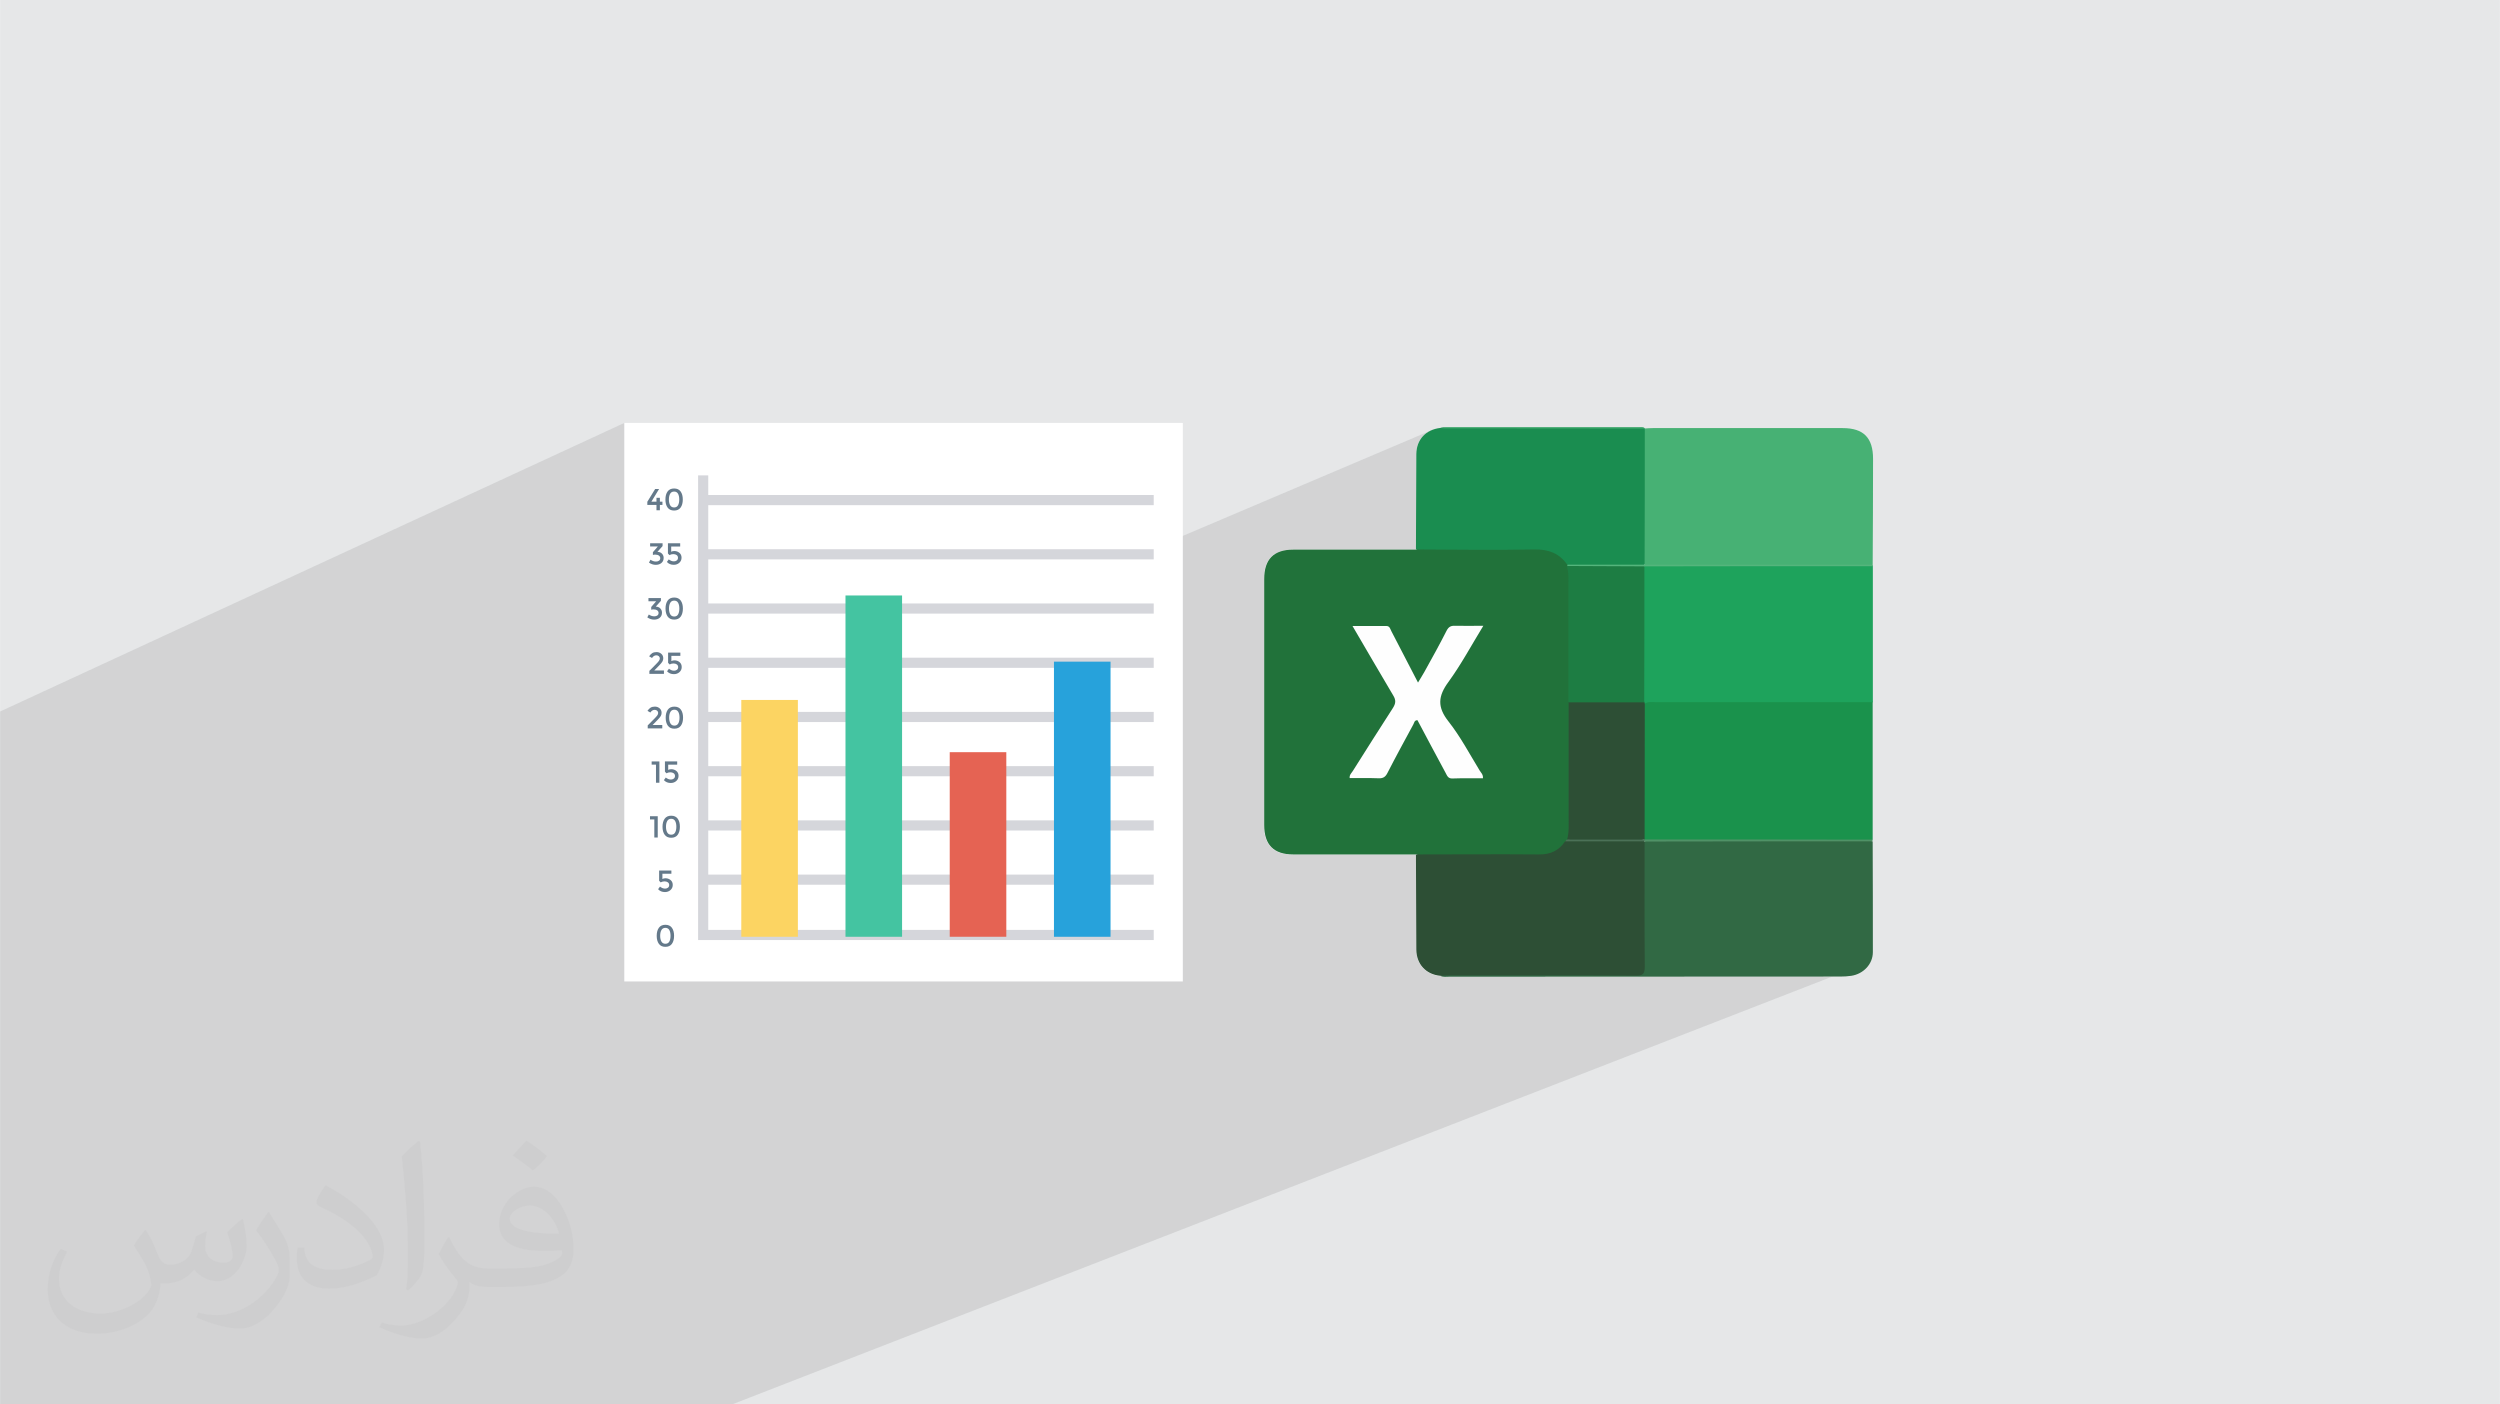 <?xml version="1.0" encoding="UTF-8"?>
<!DOCTYPE svg PUBLIC "-//W3C//DTD SVG 1.0//EN" "http://www.w3.org/TR/2001/REC-SVG-20010904/DTD/svg10.dtd">
<!-- Creator: CorelDRAW -->
<svg xmlns="http://www.w3.org/2000/svg" xml:space="preserve" width="3.708in" height="2.083in" version="1.0" style="shape-rendering:geometricPrecision; text-rendering:geometricPrecision; image-rendering:optimizeQuality; fill-rule:evenodd; clip-rule:evenodd"
viewBox="0 0 3702.73 2080.18"
 xmlns:xlink="http://www.w3.org/1999/xlink"
 xmlns:xodm="http://www.corel.com/coreldraw/odm/2003">
 <defs>
  <style type="text/css">
   <![CDATA[
    .fil3 {fill:none}
    .fil9 {fill:#1A8D50}
    .fil5 {fill:#1A924C}
    .fil13 {fill:#1D7D43}
    .fil7 {fill:#1EA35C}
    .fil4 {fill:#21723A}
    .fil10 {fill:#2D4F35}
    .fil6 {fill:#316944}
    .fil8 {fill:#47B174}
    .fil15 {fill:#4B7157}
    .fil12 {fill:#509267}
    .fil11 {fill:#54B57C}
    .fil0 {fill:#E6E7E8}
    .fil14 {fill:#FEFEFE}
    .fil22 {fill:#27A2DB;fill-rule:nonzero}
    .fil20 {fill:#44C4A1;fill-rule:nonzero}
    .fil18 {fill:#64798A;fill-rule:nonzero}
    .fil17 {fill:#D5D6DB;fill-rule:nonzero}
    .fil21 {fill:#E56353;fill-rule:nonzero}
    .fil19 {fill:#FCD462;fill-rule:nonzero}
    .fil16 {fill:white;fill-rule:nonzero}
    .fil2 {fill:#373435;fill-opacity:0.031}
    .fil1 {fill:#2B2A29;fill-opacity:0.102}
   ]]>
  </style>
 </defs>
 <g id="Layer_x0020_1">
  <polygon class="fil0" points="-0,0 3702.73,0 3702.73,2080.18 -0,2080.18 "/>
  <polygon class="fil1" points="2492.29,1184.81 2770.85,1424.33 1084.26,2080.18 -0,2080.18 -0,1053.87 924.57,626.45 1448.6,828.56 1624.74,847.75 2120.24,637.23 "/>
  <path class="fil2" d="M215.96 1821.93c7.07,10.71 11.65,21.01 16.13,32.45 3.33,6.66 5.09,18.93 20.7,18.93 4.57,0 11.13,-1.35 16.95,-4.57 6.55,-3.44 11.54,-8.64 14.15,-16.53l6.24 -21.01 15.19 -7.49 1.04 1.04c-2.08,7.91 -2.59,15.5 -2.59,21.43 0,17.57 15.19,24.23 27.25,24.23 7.07,0 13.42,-3.44 13.42,-9.89 0,-8.32 -3.53,-22.47 -8.12,-35.16 7.07,-7.07 14.15,-14.15 22.26,-19.87l1.25 0.63c3.53,14.98 5.51,29.75 5.51,39.63 0,9.67 -4.27,20.39 -7.8,27.36 -7.28,13.73 -20.18,24.65 -35.78,24.65 -11.85,0 -25.06,-5.93 -34.12,-16.95l-0.52 0c-8.53,10.61 -21.74,20.18 -42.86,20.18l-6.55 0c-1.04,13.94 -4.05,23.81 -8.64,32.66 -12.58,24.54 -49.92,41.92 -85.08,41.92 -48.89,0 -73.43,-28.19 -73.43,-65.73 0,-23.19 7.59,-44.72 19.24,-60.01l9.56 3.95c-7.28,13.94 -12.17,27.04 -12.17,39.94 0,35.16 28.61,51.9 61.58,51.9 30.58,0 68.44,-19.45 75.31,-42.02 -2.59,-24.65 -11.85,-36.19 -26,-58.66 4.27,-7.49 9.78,-14.98 16.64,-22.98l1.25 0 0 0 0 0 -0.01 -0.04zm563.83 -132.3c10.3,6.45 20.39,14.04 30.27,22.78 -5.51,7.8 -12.38,14.88 -20.91,21.12 -9.89,-8.01 -19.76,-14.88 -29.86,-22.16 6.86,-7.7 13.63,-15.08 20.49,-21.74l0 0 0 0 0 0 0 0 0 0 0.01 0zm5.3 96.11c-16.64,0 -30.27,10.92 -30.27,19.03 0,17.38 33.28,22.78 73.12,22.56 -4.99,-20.39 -22.47,-41.61 -42.86,-41.61l0 0.01zm-37.35 92.99c21.64,0 40.57,-0.63 55.02,-4.27 16.13,-4.05 29.75,-12.17 29.75,-17.78 0,-1.46 0,-3.22 -0.52,-4.68 -9.05,0.83 -19.45,0.83 -28.5,0.83 -29.33,0 -51.79,-6.66 -60.64,-23.09 -2.19,-4.57 -3.74,-9.67 -3.74,-15.5 0,-15.92 6.86,-31.41 18.93,-42.13 10.08,-8.84 21.22,-14.35 32.55,-14.35 20.49,0 36.81,16.44 48.26,42.34 6.24,14.15 10.5,30.47 10.5,51.07 0,13.73 -3.74,25.27 -12.27,33.8 -15.92,15.4 -45.24,21.22 -90.17,21.22l-20.39 0 0 0 -5.3 0c-11.13,0 -19.14,-1.98 -25.48,-6.86l-1.04 0c0.31,2.59 0.52,5.09 0.52,7.49 0,10.08 -3.33,22.98 -10.08,33.28 -19.97,29.64 -41.61,42.53 -60.33,42.53 -18.93,0 -42.13,-7.28 -63.03,-16.75l3.74 -7.28c6.76,2.81 16.13,4.68 29.02,4.68 33.8,0 78.21,-32.45 83.72,-64.17 -1.25,-2.59 -3.53,-6.03 -6.76,-9.67 -9.89,-11.75 -16.13,-21.53 -21.95,-31.82 4.99,-9.89 9.56,-17.78 13.83,-24.96l1.77 -0.21c14.46,29.44 27.56,46.28 56.78,46.28l4.57 0 0 0 21.22 0 0 0 0 0 0 0 0 0 0 0 0.04 0zm-146.45 31.1c2.5,-13.52 2.7,-28.7 2.7,-42.86l0 -21.01c0,-39.21 -4.99,-96.2 -9.05,-133.34 7.07,-7.59 16.95,-16.53 24.75,-22.56l2.29 0.63c5.3,46.7 6.55,100.79 6.55,150.81 0,13.11 -0.52,25.9 -1.77,35.26 -0.73,11.85 -7.59,20.8 -22.26,34.53l-3.22 -1.46zm-150.71 -61.89c0.73,18.41 9.78,32.87 41.4,32.87 19.66,0 36.3,-5.09 54.71,-13.83 3.33,-1.46 5.09,-3.44 5.09,-5.09 0,-11.54 -8.84,-26.83 -23.71,-40.77 -14.46,-13.11 -33.6,-24.65 -51.48,-32.35 -6.14,-2.59 -8.12,-5.3 -8.12,-7.91 0,-5.3 7.07,-16.44 12.9,-24.44l1.98 -0.21c20.49,10.71 43.38,26.63 60.33,44.3 15.4,16.33 24.96,32.87 24.96,50.86 0,13.31 -4.05,25.79 -10.61,37.44 -22.47,11.33 -46.39,19.97 -70.1,19.97 -28.81,0 -48.47,-13.52 -48.47,-45.24 0,-3.44 0,-8.73 1.25,-15.61l9.89 0 0 0 0 0 0 0 0 0 0 0 -0.01 0zm-52.11 -52.32l17.89 28.92c6.55,10.71 12.69,22.37 12.69,40.77l0 23.5c0,19.03 -12.17,39.42 -31.82,59.6 -15.4,13.63 -29.02,19.45 -41.61,19.45 -18.72,0 -40.15,-5.82 -64.9,-16.44l2.81 -7.28c7.8,2.08 16.84,3.84 27.98,3.84 35.58,-0.21 71.97,-26.21 88.61,-57.93 1.98,-3.64 2.7,-7.07 2.7,-9.47 0,-3.64 -1.98,-7.7 -3.53,-11.33 -9.05,-17.05 -19.14,-32.66 -30.27,-47.12 5.82,-9.16 11.65,-17.99 17.99,-26.73l1.46 0.21 0 0 0 0 0 0 0 0 0 0 -0.01 0z"/>
  <g id="_2828067415056">
   <path class="fil0" d="M2097.44 1265.6c-60.77,0 -121.24,0 -182,0 -28.97,0 -43.03,-14.34 -43.03,-43.6 0,-56.82 0,-113.92 0,-170.75l0 -22.79c0,-56.82 0,-113.92 0,-170.75 0,-29.25 14.06,-43.6 43.03,-43.6 60.75,0 121.24,0 182,0 5.35,-3.66 11.25,-3.38 17.16,-3.38 55.42,0 110.54,0.28 165.96,-0.28 19.13,0 32.91,7.59 42.2,23.91 0.55,1.4 1.12,2.81 1.68,4.5 1.97,4.78 2.81,10.13 2.81,15.19 0,61.88 0.55,123.77 -0.28,185.37 0.55,61.62 0.28,123.49 0.28,185.09 0,5.9 -0.85,11.82 -3.38,17.45 -0.55,2.25 -1.97,4.22 -3.09,6.19 -9.84,14.34 -23.34,20.53 -40.79,20.53 -55.13,-0.28 -110.27,0 -165.4,-0.28 -5.9,0 -12.1,0.28 -17.45,-3.38l0.28 0.55 0.01 0.02 0.02 0.02z"/>
   <path class="fil0" d="M2773.67 1040c0,67.8 0,135.87 0,203.65 -4.22,3.94 -9.56,3.38 -14.63,3.38 -102.67,0 -205.63,0 -308.29,0 -5.07,0 -10.41,0.55 -14.91,-2.81 -4.22,-5.06 -3.64,-11.25 -3.64,-17.16 0,-56.55 0,-113.36 0,-169.9 0,-5.06 0,-10.41 2.52,-15.18 5.9,-7.32 14.36,-5.9 22.23,-5.9 66.95,-0.28 133.9,0 200.84,0 32.64,0 65.26,0 98.18,0 6.19,0 12.93,-0.85 18.28,3.94l-0.55 0 -0.02 -0.02 0 -0.01z"/>
   <path class="fil0" d="M2773.67 1246.19c0,54.56 0.55,109.43 0.28,163.99 0,18 -14.06,32.35 -31.78,35.16 -5.35,0.85 -11.25,1.13 -16.6,1.13 -192.98,0 -386.22,0.28 -579.18,0.28 -4.22,0 -8.72,0.84 -12.93,-1.13 5.9,-5.9 13.5,-4.22 20.53,-4.22 85.79,-0.28 171.3,0 257.1,0 20.81,0 20.81,0 20.81,-21.1 0,-51.48 0,-102.95 0,-154.43 0,-6.76 -1.13,-13.78 3.65,-19.42 3.38,-1.97 7.03,-1.13 10.41,-1.13 105.77,0 211.25,0 317.02,0 3.65,0 7.31,-0.84 10.41,1.13l0.27 -0.27 0 0 0 0z"/>
   <path class="fil0" d="M2773.67 1040c-107.17,0 -214.06,0 -321.24,0 -5.62,0 -11.25,-1.13 -16.32,2.26 -1.41,-1.13 -2.26,-2.26 -2.81,-3.94 -1.4,-3.93 -1.4,-7.87 -1.4,-11.82 0,-57.39 0,-115.05 0,-172.44 0,-5.62 -0.28,-11.25 3.36,-16.03 4.22,-3.09 9.01,-2.81 13.78,-2.81 103.23,0 206.47,0 309.98,0 5.07,0 10.41,-0.55 14.91,3.38 0,67.22 0,134.17 0,201.41l-0.28 0 0.01 -0.01 0.01 -0.01z"/>
   <path class="fil0" d="M2436.12 634.67c3.94,-0.28 7.87,-0.57 11.81,-0.57 93.67,0 187.34,0 281.3,0 30.94,0 45,14.34 45,45.57 0,52.33 -0.28,104.63 -0.55,156.68 -2.81,1.97 -6.18,1.13 -9.29,1.13 -106.89,0 -213.79,0 -320.4,0 -2.81,0 -5.62,0.28 -8.16,-0.85 -4.22,-4.5 -3.65,-10.41 -3.65,-15.74 0,-56.82 0,-113.64 0,-170.46 0,-5.35 -0.55,-11.25 3.93,-15.74l0 0 0 -0.01z"/>
   <path class="fil0" d="M2436.12 634.67c0,67.22 0,134.47 -0.28,201.41 -3.93,3.66 -8.71,3.38 -13.5,3.38 -29.25,0 -58.51,0 -87.76,0 -4.78,0 -9.56,0.55 -13.5,-3.38 -11.82,-16.59 -27.29,-22.5 -48.11,-22.23 -58.51,1.13 -117.3,0.28 -175.82,0 0.28,-46.98 0.28,-93.96 0.55,-141.21 0.28,-21.66 14.06,-36.29 35.71,-38.82 2.81,-1.13 5.63,-0.84 8.16,-0.84 94.8,0 189.88,0 284.68,0 3.09,0 6.47,-0.55 9.29,0.84l0 0 0.57 0.85 0.01 0 -0.01 0z"/>
   <path class="fil0" d="M2435.83 1246.46c0,61.89 -0.28,123.49 0.28,185.37 0,10.41 -2.54,13.51 -13.22,13.23 -91.71,-0.55 -183.4,-0.28 -275.11,-0.28 -4.78,0 -9.56,0.28 -14.36,0.56 -21.38,-1.97 -35.44,-17.16 -35.71,-38.82 -0.28,-46.98 -0.28,-93.96 -0.55,-140.92 60.48,0 121.23,-0.55 181.72,0 17.45,0.28 30.1,-5.62 39.38,-19.69 3.93,-2.26 7.88,-3.38 12.38,-3.38 31.22,0 62.45,0 93.96,0 3.09,0 6.47,0.28 9.29,1.97 0.55,0.55 1.13,1.13 1.68,1.68l0.28 0.28 -0.02 0 0 0.01z"/>
   <path class="fil0" d="M2321.35 836.34c38.25,0 76.51,0 114.78,0 112.51,0 225.32,0 337.83,0 0,0.84 0,1.69 0,2.26 -112.51,0 -225.32,0 -337.83,0.28 -3.38,3.09 -7.88,3.66 -12.38,3.66 -29.81,0.28 -59.64,0.28 -89.17,0 -4.78,0 -9.56,-0.28 -13.22,-4.22 0,-0.55 0,-1.13 0.28,-1.97l-0.28 0 0 0 -0.01 -0.01z"/>
   <path class="fil0" d="M2773.67 1246.19c-112.79,0 -225.32,0 -338.12,0.28 0,0 0,-0.28 0,-0.28 -0.28,-0.55 -0.55,-0.85 -0.84,-1.4 0.28,-0.55 0.55,-0.84 0.84,-1.41 112.52,0 225.32,0 337.83,0.28 0,0.85 0,1.69 0,2.26l0.28 0.28 0 -0.01z"/>
   <path class="fil0" d="M2436.12 634.67c-100.7,0 -201.69,-0.28 -302.38,-0.28 3.65,-0.28 7.03,-1.13 10.69,-1.13 93.96,0 187.63,0 281.57,0 1.68,0 3.09,-0.28 4.78,-0.28l0.28 0c1.97,0 3.65,0.28 5.35,1.69l-0.28 0 0 0z"/>
   <path class="fil0" d="M2435.55 1040.29c0.28,0.84 0.28,1.4 0.57,2.26 0,67.22 -0.28,134.17 -0.28,201.12 0,0 0,0 0,0 -19.42,2.81 -38.82,1.13 -57.96,1.13 -18.84,0 -37.97,1.68 -56.82,-1.13 3.09,-11.25 2.25,-22.78 2.25,-34.32 0,-56.55 0,-112.79 0,-169.34 4.22,-3.94 9.29,-3.94 14.62,-3.94 27.84,0 55.42,0 83.26,0 5.06,0 10.41,0 14.63,3.94l-0.28 0.28 0 0 0 0.01z"/>
   <path class="fil0" d="M2435.55 1040.29c-37.41,0 -74.82,0 -112.51,0 0,-59.36 0,-118.71 0,-178.34 0,-7.87 0,-15.74 -2.25,-23.63 38.25,0.28 76.51,0.28 114.76,0.55 0,67.22 0,134.18 -0.28,201.41l0.28 0 0 0z"/>
   <path class="fil0" d="M2196.45 1152.8c-15.19,0 -30.38,-0.28 -45.29,0.28 -6.48,0.28 -7.88,-4.22 -10.13,-8.44 -14.06,-25.88 -27.84,-52.04 -41.63,-77.92 -4.78,0 -4.78,4.22 -6.19,6.47 -12.93,23.91 -25.88,47.54 -38.25,71.73 -2.81,5.62 -6.19,8.16 -12.93,7.87 -14.35,-0.55 -28.68,-0.28 -43.04,-0.28 -0.57,-4.78 2.81,-7.59 4.78,-10.69 19.69,-30.94 39.1,-62.17 59.07,-92.82 4.5,-7.03 5.06,-11.81 0.55,-19.13 -19.97,-33.47 -39.38,-67.23 -60.2,-102.67 18,0 34.04,0 50.07,0 5.35,0 5.9,4.78 7.59,7.87 12.93,24.75 25.59,49.52 39.38,75.95 3.65,-6.19 6.76,-10.97 9.57,-16.03 10.97,-20.26 22.5,-40.51 32.9,-61.04 2.81,-5.35 6.2,-7.32 12.1,-7.03 13.5,0.28 26.72,0 42.19,0 -17.72,28.98 -32.9,57.39 -51.75,83.27 -15.47,21.1 -16.6,37.13 0,58.23 17.72,22.5 31.22,48.1 46.13,72.58 1.97,3.38 5.35,5.9 5.06,11.25l0 0.57 0.02 -0.02z"/>
   <path class="fil0" d="M2320.79 1243.65c38.25,0 76.51,0 114.76,0 0,0.85 0,1.69 0,2.54 -39.1,0 -78.2,0 -117.3,0 0.85,-0.85 1.68,-1.68 2.26,-2.54l0.28 0z"/>
   <path class="fil0" d="M2769.72 1246.19c-3.38,1.13 -7.03,0.85 -10.69,0.85 -102.67,0 -205.63,0 -308.29,0 -3.66,0 -7.6,0.28 -10.97,-0.85l6.47 0 10.69 0 10.7 0 10.69 0 10.69 0 10.7 0 10.69 0 10.68 0 10.7 0 10.68 0 10.69 0 10.7 0 10.69 0 10.68 0 10.7 0 10.69 0 10.7 0 10.69 0 10.68 0 10.7 0 10.68 0 10.69 0 10.7 0 10.69 0 10.68 0 10.7 0 10.68 0 10.69 0 10.7 0 10.68 0 10.69 0 6.47 0 -3.67 0 0.02 0 -0.03 0z"/>
   <path class="fil0" d="M2373.38 1446.75l-227 0c-4.22,0 -8.72,0.84 -12.93,-1.13 5.9,-5.9 13.5,-4.22 20.53,-4.22 76.79,0 153.57,0 230.38,0l-10.7 5.35 -0.28 0zm58.79 -29.25c0,-50.63 0,-100.98 0,-151.62 0,-6.47 -1.13,-13.51 3.38,-19.13l0.56 -0.28 10.7 0 10.69 0 10.68 0 10.7 0 10.69 0 10.68 0 10.7 0 10.68 0 10.7 0 10.68 0 10.69 0 10.7 0 10.69 0 10.68 0 10.7 0 10.69 0 10.68 0 10.7 0 10.68 0 10.69 0 10.7 0 10.69 0 10.68 0 10.7 0 10.68 0 10.7 0 10.69 0 10.68 0 10.7 0 10.68 0 10.69 0 10.7 0 -341.77 171.02 -4.24 0 0.03 0.01 -0 0z"/>
   <path class="fil0" d="M2435.83 1246.46c0,56.27 -0.28,112.52 0.28,169.06l-59.36 29.81c-76.23,-0.28 -152.75,0 -228.97,0 -4.78,0 -9.56,0.28 -14.36,0.55 -17.72,-1.68 -30.39,-12.37 -34.32,-28.4l336.71 -170.75 0 -0.28 0.01 0.01 0 0z"/>
   <path class="fil0" d="M2097.44 1265.6l-83.27 0 313.08 -161.17c0,40.23 0,80.16 -0.28,120.4 0,5.9 -0.84,11.81 -3.38,17.45 -0.55,2.26 -1.97,4.22 -3.09,6.19 -9.84,14.34 -23.34,20.53 -40.78,20.53 -55.14,-0.28 -110.27,0 -165.4,-0.28 -5.9,0 -12.1,0.28 -17.45,-3.38l0.55 0.28 0.02 0 0 -0.01z"/>
   <path class="fil0" d="M2431.91 1213.84c0,-52.04 0,-104.36 0,-156.4 0,-2.26 0,-4.5 0.28,-6.75l20.26 -10.41 10.13 0 10.12 0 10.13 0 10.12 0 10.13 0 10.12 0 10.13 0 10.12 0 10.13 0 10.12 0 10.13 0 10.12 0 10.13 0 10.12 0 10.12 0 10.13 0 10.12 0 10.13 0 10.12 0 10.13 0 10.12 0 10.13 0 10.12 0 10.13 0 10.12 0 10.13 0 10.12 0 10.13 0 10.12 0 10.13 0 10.12 0 10.13 0 -341.78 173.84 -2.84 -0.28 0.03 0.01 0.07 -0.01z"/>
   <path class="fil0" d="M2097.72 1383.74c-0.28,-39.38 -0.28,-78.76 -0.28,-118.14 60.48,0 121.23,-0.55 181.72,0 17.45,0.28 30.1,-5.62 39.38,-19.69 3.94,-2.26 7.87,-3.38 12.38,-3.38l43.87 0 -277.35 140.92 0.28 0.28 -0.01 0 0 0.01z"/>
   <path class="fil0" d="M2436.12 1048.44l-0.28 163.44 -64.97 33.19c-16.6,0.28 -33.48,1.4 -50.07,-1.13 3.09,-11.25 2.25,-22.79 2.25,-34.32l0 -102.95 112.79 -58.23 0.28 0 -0.01 0z"/>
   <path class="fil0" d="M2320.79 1243.65l52.33 0 -4.78 2.54 -49.79 0c0.84,-0.85 1.68,-1.68 2.26,-2.54l-0.01 0 -0.01 0z"/>
   <polygon class="fil0" points="1942.18,1265.6 1935.13,1265.6 2326.97,1063.35 2326.97,1067 "/>
   <polygon class="fil0" points="2431.91,1012.71 2431.91,1009.06 2764.38,837.48 2765.51,837.48 2766.91,837.48 2768.04,837.48 2769.17,837.48 2770.29,837.48 2771.41,837.19 2771.69,837.19 2771.98,837.19 "/>
   <path class="fil0" d="M2772.54 836.91c-0.28,0.28 -0.85,0.28 -1.13,0.28l1.13 -0.28zm-1.13 0.28c-0.28,0 -0.85,0.28 -1.12,0.28l1.12 -0.28zm-1.4 0.28c-0.55,0 -1.4,0 -1.96,0l1.12 0 0.84 0 0 0z"/>
   <polygon class="fil0" points="2769.17,838.59 2762.14,838.59 2764.38,837.48 2765.51,837.48 2766.91,837.48 2768.04,837.48 2769.17,837.48 2770.29,837.48 2771.41,837.19 2772.54,836.91 "/>
   <polygon class="fil0" points="2323.32,1068.98 2323.32,1065.32 2379.58,1036.06 2386.61,1036.06 "/>
   <polygon class="fil0" points="2379.01,1040 2371.98,1040 2435.55,1007.09 2435.55,1010.75 "/>
   <polygon class="fil0" points="2161.02,1152.8 2153.7,1152.8 2187.45,1135.35 2189.14,1138.16 "/>
   <path class="fil0" d="M1935.13 1265.6l-19.98 0c-28.97,0 -43.03,-14.34 -43.03,-43.6l0 -85.8 454.84 -237.7c0,46.98 0.28,94.24 -0.28,141.21l0.28 23.35 -391.84 202.25 0 0.28 0 0 0.01 0z"/>
   <path class="fil0" d="M2431.91 1009.06c0,-51.75 0,-103.23 0,-154.99 0,-3.66 -0.28,-7.31 0.85,-10.97l10.97 -5.9 10.12 0 10.13 0 10.12 0 10.13 0 10.12 0 10.13 0 10.12 0 10.13 0 10.12 0 10.13 0 10.12 0 10.13 0 10.12 0 10.13 0 10.12 0 10.13 0 10.12 0 10.12 0 10.13 0 10.12 0 10.13 0 10.12 0 10.13 0 10.12 0 10.13 0 10.12 0 10.13 0 10.12 0 10.13 0 10.12 0 10.13 0 10.12 0 -332.48 171.58 -3.4 0.28 0.03 0 0.06 -0z"/>
   <polygon class="fil0" points="2762.14,838.59 2441.17,838.87 2443.99,837.48 2453.83,837.48 2463.97,837.48 2474.1,837.48 2483.93,837.48 2494.06,837.48 2503.91,837.48 2514.03,837.48 2524.17,837.48 2534.01,837.48 2544.14,837.48 2553.98,837.48 2564.11,837.48 2574.22,837.48 2584.08,837.48 2594.21,837.48 2604.05,837.48 2614.17,837.48 2624.29,837.48 2634.15,837.48 2644.27,837.48 2654.4,837.48 2664.23,837.48 2674.37,837.48 2684.22,837.48 2694.35,837.48 2704.47,837.48 2714.32,837.48 2724.45,837.48 2734.29,837.48 2744.4,837.48 2754.54,837.48 2764.38,837.48 "/>
   <path class="fil0" d="M2323.32 1065.32l0 -25.04c4.22,-3.94 9.29,-3.94 14.62,-3.94 14.06,0 27.84,0 41.91,0l-56.55 29.26 0 -0.28 0.01 0 0.01 0z"/>
   <path class="fil0" d="M2371.98 1040l-48.66 0c0,-46.41 0,-93.11 0,-139.52l112.52 -58.79 -0.28 165.4 -63.85 32.9 0.28 0 -0.01 0 0 -0z"/>
   <path class="fil0" d="M2153.7 1152.8l-2.53 0c-6.48,0.28 -7.88,-4.22 -10.13,-8.44 -14.06,-25.88 -27.84,-52.04 -41.64,-77.92 -4.77,0 -4.77,4.22 -6.18,6.47 -12.94,23.91 -25.88,47.54 -38.25,71.73 -2.81,5.62 -6.19,8.16 -12.94,7.88 -14.34,-0.55 -28.68,-0.28 -43.03,-0.28 -0.57,-4.78 2.81,-7.59 4.78,-10.7 19.69,-30.94 39.09,-62.17 59.06,-92.82 3.38,-5.35 4.5,-9.29 3.09,-14.07l96.77 -50.62c-5.62,9 -11.25,17.72 -17.44,26.17 -15.47,21.1 -16.6,37.13 0,58.23 16.03,20.53 28.69,43.87 42.48,66.38l-34.04 17.45 0 0.57 0.01 -0.01 -0.01 -0.02z"/>
   <polygon class="fil0" points="1872.12,1132.55 1872.12,1132.26 2326.97,894.56 2326.97,894.56 "/>
   <path class="fil0" d="M2435.27 838.03c0.57,-0.28 1.13,-0.85 1.69,-1.13l-1.69 1.13z"/>
   <polygon class="fil0" points="2436.95,837.19 2436.95,837.19 2436.95,836.91 "/>
   <polygon class="fil0" points="2427.39,842.26 2426.84,842.26 2436.95,836.91 2435.27,838.03 "/>
   <polygon class="fil0" points="2323.32,896.55 2323.32,896.55 2433.58,838.87 2433.86,838.87 "/>
   <polygon class="fil0" points="2064.52,1032.13 2064.24,1031.84 2166.37,978.68 2166.07,978.97 "/>
   <polygon class="fil0" points="1872.12,933.96 1872.12,933.96 2101.95,812.15 2102.23,811.87 "/>
   <polygon class="fil0" points="2435.83,634.94 2436.12,634.67 2436.12,634.67 "/>
   <polygon class="fil0" points="2436.12,634.67 2436.12,634.67 2097.72,814.41 2097.72,814.41 "/>
   <polygon class="fil0" points="2436.12,634.67 2435.83,634.67 "/>
   <path class="fil0" d="M1872.12 1113.98l0 -62.45 0 -22.79 0 -81.29 256.82 -136.14c50.35,0 100.99,0.28 151.34,-0.28 19.13,0 32.9,7.59 42.19,23.9 0.55,1.4 1.13,2.81 1.68,4.5 1.96,4.78 2.81,10.12 2.81,15.19l0 21.38 -454.84 238.25 0 -0.28 0 0 0 0.01z"/>
   <path class="fil0" d="M2395.88 839.72c-20.53,0 -40.78,0 -61.32,0 -4.78,0 -9.56,0.55 -13.5,-3.38 -11.82,-16.59 -27.29,-22.5 -48.11,-22.23 -50.07,1.13 -100.42,0.55 -150.49,0.28l309.42 -163.99 0 10.68 0 10.7 0 10.68 0 10.69 0 10.7 0 10.69 0 10.68 0 10.7 0 10.69 0 10.7 0 10.69 0 10.68 0 10.7 0 10.68 0 10.69 0 10.7 -36 18.85 0 -0.57 0.01 0.02 0 -0.01z"/>
   <path class="fil0" d="M2321.35 836.34l81.3 0 -12.1 6.47c-18.85,0 -37.41,0 -56.27,0 -4.78,0 -9.56,-0.28 -13.22,-4.22 0,-0.55 0,-1.13 0.28,-1.97l0 -0.28z"/>
   <path class="fil0" d="M2323.32 877.69l0 -16.03c0,-7.87 0,-15.74 -2.25,-23.63l77.07 0.28 -74.82 39.1 0 0.28 0 -0.01z"/>
   <path class="fil0" d="M2056.09 1017.77c-17.44,-29.24 -34.59,-59.06 -52.88,-90.3 18,0 34.04,0 50.07,0 5.35,0 5.9,4.78 7.59,7.88 10.7,20.53 21.37,41.06 32.63,63.01l-37.42 19.68 0 -0.28 0 0.01 0.01 -0zm57.95 -30.38c9.57,-17.72 19.42,-35.16 28.68,-53.16 2.81,-5.35 6.2,-7.32 12.1,-7.03 13.5,0.28 26.72,0 42.19,0 -5.06,8.16 -9.84,16.32 -14.36,24.18l-68.35 35.73 -0.28 0.28 0 0 0.01 0z"/>
   <polygon class="fil0" points="1872.12,1131.42 1872.12,1113.98 2326.97,875.73 2326.97,893.45 "/>
   <path class="fil0" d="M2435.55 836.62c-0.55,-0.55 -0.84,-1.13 -1.4,-1.68l1.4 1.68zm-1.4 -1.68c-0.28,-0.55 -0.84,-1.13 -0.84,-1.97l0.84 1.97zm-0.84 -1.97c-0.28,-0.57 -0.55,-1.41 -0.55,-1.97l0.55 1.97zm-0.55 -1.96c-0.28,-0.55 -0.28,-1.4 -0.28,-1.97l0.28 1.97zm-0.28 -1.97c0,-0.56 -0.28,-1.41 -0.28,-1.97l0.28 1.97z"/>
   <path class="fil0" d="M2435.55 836.62l-0.84 0.57 -3.09 1.68c-2.81,1.13 -6.2,0.85 -9.29,0.85l-26.44 0 36 -18.85 0 1.97 0 1.97 0 1.97 0.28 1.97 0.28 1.97 0.55 1.97 0.85 1.96 1.13 1.68 0.55 0.28 0.01 0 0 0.03z"/>
   <path class="fil0" d="M2402.64 836.34l32.62 0 0.28 0.55 -10.97 5.63 -1.13 0c-10.97,0 -21.94,0 -33.19,0.28l12.1 -6.47 0.28 0 0 0 0 0z"/>
   <polygon class="fil0" points="2323.32,895.42 2323.32,877.69 2398.14,838.59 2431.61,838.87 "/>
   <path class="fil0" d="M2063.97 1031l-0.55 -0.85 -7.31 -12.38 37.42 -19.69 6.75 13.23c3.65,-6.2 6.76,-10.97 9.57,-16.04l4.21 -7.87 68.35 -35.71c-5.06,8.71 -10.12,17.16 -15.19,25.59l-103.23 54.01 0 -0.28 0 0 -0.01 -0.01z"/>
   <path class="fil0" d="M1872.12 1127.49l0 -45 453.72 -238.25c0.85,3.38 1.13,6.76 1.13,10.12l0 35.16 -454.84 237.97 0 0 -0.01 0z"/>
   <path class="fil0" d="M2416.98 842.54c-27.56,0.28 -55.14,0 -82.7,0 -1.4,0 -3.09,0 -4.5,-0.28l5.07 -2.54 10.97 0 10.97 0 10.97 0 10.97 0 10.97 0 10.97 0 10.97 0 10.97 0 -5.35 2.81 -0.28 0 0.02 0.01 -0 0z"/>
   <path class="fil0" d="M2323.32 891.48l0 -29.81c0,-5.35 0,-10.69 -0.84,-15.76l12.1 -6.47 10.97 0 10.97 0 10.97 0 10.97 0 10.97 0 10.97 0 10.97 0 10.97 0 -99.29 51.76 0.28 0.28 0.01 -0.01 0 0z"/>
   <path class="fil0" d="M2062.28 1028.18c-7.03,-11.53 -13.78,-23.07 -20.53,-34.59l38.81 -20.53 18.57 35.71 -36.85 19.13 0 0.28 0 -0zm40.78 -21.38c2.54,-4.22 4.78,-7.87 6.76,-11.53 9.56,-17.44 19.42,-34.88 28.69,-52.6l29.26 -15.47c9.29,0 18.85,0 29.25,0 -9.01,14.91 -17.45,29.81 -26.16,44.16l-67.8 35.44 0 0 0 0 -0.01 0.01z"/>
   <polygon class="fil0" points="1872.12,1136.2 1872.12,1131.42 2326.97,893.45 2326.97,898.51 "/>
   <path class="fil0" d="M2432.74 843.38c0.55,-1.7 1.13,-3.66 2.52,-5.07 0.55,-0.28 1.12,-0.84 1.69,-1.13l0.85 0.28 1.13 0.28 1.13 0 1.13 0 1.13 0 1.13 0 1.13 0 -10.97 5.9 -0.84 -0.28 -0.02 0 0 0.01z"/>
   <path class="fil0" d="M2434.7 837.19c-0.84,0.55 -1.97,1.13 -3.09,1.68l3.09 -1.68z"/>
   <path class="fil0" d="M2441.17 838.87l-5.35 0c-3.09,2.81 -7.03,3.38 -11.25,3.66l10.97 -5.63 1.12 0.28 1.13 0.28 1.13 0.28 1.13 0 1.13 0 1.13 0 1.13 0 1.13 0 -2.52 1.4 -0.85 -0.28 -0.02 0.01 -0.01 0z"/>
   <polygon class="fil0" points="2323.32,900.49 2323.32,895.42 2431.61,838.87 2435.83,838.87 2435.83,841.68 "/>
   <path class="fil0" d="M2065.66 1035.22c-0.28,-1.4 -1.13,-2.52 -1.7,-3.93l103.23 -54.01 -4.5 7.31 -96.77 50.63 -0.28 0 0.01 0 0.01 0z"/>
   <polygon class="fil0" points="1872.12,1131.42 1872.12,1127.49 2326.97,889.5 2326.97,893.73 "/>
   <path class="fil0" d="M2432.74 838.32c-0.57,0.28 -1.13,0.55 -1.69,0.55l1.69 -0.55zm-1.69 0.55c-0.55,0.28 -1.13,0.28 -1.68,0.28l1.68 -0.28z"/>
   <polygon class="fil0" points="2424.86,842.54 2423.46,842.54 2416.98,842.54 2422.34,839.72 2424.3,839.72 2425.99,839.72 2427.68,839.45 2429.37,839.16 2431.05,838.87 2432.74,838.32 "/>
   <polygon class="fil0" points="2323.32,895.7 2323.32,891.48 2422.34,839.72 2424.3,839.72 2425.99,839.72 2427.68,839.45 2429.37,839.16 2431.05,838.87 2431.33,838.87 2431.91,838.87 "/>
   <polygon class="fil0" points="2063.97,1031.29 2063.4,1030.16 2062.28,1028.18 2098.85,1008.78 2100.25,1011.32 2102.79,1006.8 2170.57,971.37 2167.2,977.28 "/>
   <path class="fil0" d="M1946.38 1265.6l-31.22 0c-28.97,0 -43.03,-14.34 -43.03,-43.6l0 -88.61 454.84 -237.98c0,48.1 0.28,96.2 -0.28,144.29 0,9.86 0.28,19.69 0.28,29.26l-380.59 196.34 0 0.28 0 0.01 0.01 0.01z"/>
   <path class="fil0" d="M2431.91 1014.96c0,-53.73 0,-107.18 0,-160.9 0,-5.06 -0.28,-10.12 2.25,-14.63l1.4 -0.84 10.7 0 10.69 0 10.68 0 10.7 0 10.69 0 10.68 0 10.7 0 10.68 0 10.69 0 10.7 0 10.69 0 10.68 0 10.7 0 10.68 0 10.7 0 10.69 0 10.68 0 10.7 0 10.68 0 10.69 0 10.7 0 10.69 0 10.68 0 10.7 0 10.68 0 10.69 0 10.7 0 10.68 0 10.69 0 10.7 0 10.69 0 10.7 0 -341.78 176.37 -3.97 0 0.04 -0.01 -0.01 0z"/>
   <path class="fil0" d="M2435.83 838.87c-1.69,1.68 -3.64,2.53 -5.63,3.09l5.63 -3.09z"/>
   <path class="fil0" d="M2323.32 1071.23l0 -31.22c4.22,-3.94 9.29,-3.94 14.62,-3.94 17.72,0 35.73,0 53.45,0l-68.07 35.16 0 0 0 0z"/>
   <path class="fil0" d="M2383.52 1040l-60.2 0c0,-47.54 0,-95.07 0,-142.33l112.52 -58.79 -0.28 174.41 -52.33 27.01 0.28 -0.27 0 -0.01 0 -0.02z"/>
   <path class="fil0" d="M2165.52 1152.52c-4.78,0 -9.56,0 -14.34,0.28 -6.48,0.28 -7.88,-4.22 -10.13,-8.44 -14.06,-25.88 -27.84,-52.04 -41.63,-77.92 -4.78,0 -4.78,4.22 -6.19,6.47 -12.94,23.91 -25.88,47.54 -38.25,71.73 -2.81,5.62 -6.19,8.16 -12.93,7.88 -14.35,-0.55 -28.68,-0.28 -43.04,-0.28 -0.57,-4.78 2.81,-7.59 4.78,-10.7 19.69,-30.94 39.1,-62.17 59.06,-92.82 3.94,-5.9 4.78,-10.41 1.97,-16.32l100.42 -52.61c-6.47,10.41 -12.93,20.53 -20.26,30.38 -15.47,21.1 -16.6,37.13 0,58.23 17.16,21.94 30.38,46.98 45.29,70.88l-24.75 12.93 0 0.28 0.01 0.01 0 -0z"/>
   <path class="fil0" d="M1968.61 1265.6l-53.45 0c-28.98,0 -43.04,-14.34 -43.04,-43.6l0 -75.38 454.84 -237.7c0,43.6 0.28,87.21 -0.28,130.8 0,13.79 0.28,27.29 0.28,41.08l-358.36 184.81 0 0.01 0.01 -0.02z"/>
   <path class="fil0" d="M2323.32 1082.75l0 -42.76c4.22,-3.94 9.29,-3.94 14.62,-3.94 25.32,0 50.64,0 75.67,0l-90.3 46.69 0.01 0 0 0.01z"/>
   <path class="fil0" d="M2406.01 1040.29l-82.7 0c0,-43.04 0,-86.07 0,-129.11l108.85 -56.82 0 10.68 0 10.69 0 10.7 0 10.69 0 10.68 0 10.7 0 10.68 0 10.69 0 10.7 0 10.69 0 10.69 0 10.7 0 10.69 0 10.7 0 10.69 0 10.68 -26.17 13.51 0 1.4 0.01 0.02 -0 -0.03z"/>
   <path class="fil0" d="M2187.74 1152.8c-12.37,0 -24.47,-0.28 -36.56,0.28 -6.48,0.28 -7.88,-4.22 -10.13,-8.44 -14.06,-25.88 -27.84,-52.04 -41.64,-77.92 -4.77,0 -4.77,4.22 -6.18,6.47 -12.94,23.91 -25.88,47.54 -38.25,71.73 -2.81,5.62 -6.19,8.16 -12.94,7.87 -14.34,-0.55 -28.68,-0.28 -43.03,-0.28 -0.57,-4.78 2.81,-7.59 4.78,-10.69 19.69,-30.94 39.09,-62.17 59.06,-92.82 0.55,-1.13 1.4,-1.97 1.68,-3.09l87.76 -45.85c-2.26,3.38 -4.78,7.03 -7.32,10.41 -15.47,21.1 -16.6,37.13 0,58.23 17.72,22.49 31.22,48.1 46.13,72.57 1.4,2.26 3.38,4.22 4.5,7.03l-8.16 4.22 0.28 0.28 0.01 0 -0.01 0z"/>
   <polygon class="fil0" points="1992.52,1265.6 1968.61,1265.6 2326.97,1080.79 2326.97,1093.16 "/>
   <path class="fil0" d="M2323.32 1095.13l0 -12.38 90.3 -46.69 7.59 0c4.22,0 8.44,0 12.1,2.26l0 0 -110.27 56.82 0.28 0 0 0 0 -0.01z"/>
   <polygon class="fil0" points="2430.21,1040.29 2406.01,1040.29 2431.91,1026.78 2431.91,1028.18 2432.18,1029.6 2432.18,1031.29 2432.18,1032.7 2432.46,1034.1 2432.46,1035.5 2433.03,1037.19 2433.3,1038.6 "/>
   <path class="fil0" d="M2196.45 1152.8l-8.71 0 8.16 -4.22c0.55,1.13 0.84,2.54 0.55,4.22z"/>
   <polygon class="fil0" points="2014.17,1265.6 2002.37,1265.6 2326.97,1098.51 2326.97,1104.71 "/>
   <path class="fil0" d="M2432.18 1050.41c0.28,-2.26 0.57,-4.78 1.69,-7.03l4.22 -2.26 1.97 -0.84 1.97 -0.57 1.97 -0.28 1.97 0 1.97 0 1.97 0 1.97 0 -20.26 10.41 0.55 0.55 0.01 0.01 0.02 0.01z"/>
   <polygon class="fil0" points="2436.68,1041.96 2436.12,1042.25 2436.12,1042.25 "/>
   <polygon class="fil0" points="2436.12,1042.25 2436.12,1042.25 2436.12,1048.44 2323.32,1106.67 2323.32,1100.48 "/>
   <path class="fil0" d="M1872.12 1130.86l0 -45.85 454.28 -238.25c0.55,2.52 0.55,5.06 0.55,7.87l0 38.54 -454.84 237.98 0 -0.28 0 0z"/>
   <path class="fil0" d="M2323.32 894.85l0 -33.19c0,-4.5 0,-9.01 -0.55,-13.51l11.53 -5.9 11.25 0 11.25 0 11.25 0 11.25 0 11.25 0 11.25 0 11.25 0 11.25 0 -100.42 52.6 -0.57 0 -0.01 0.01 0.02 -0z"/>
   <path class="fil0" d="M2063.68 1030.72l-0.28 -0.55c-7.03,-11.53 -13.78,-23.07 -20.53,-34.59l38.81 -20.26 18.57 36.29c3.65,-6.19 6.76,-10.97 9.57,-16.03 9.01,-16.33 18,-32.64 26.72,-48.95l36 -18.84c7.87,0 15.74,0 24.48,0 -10.12,16.6 -19.42,33.19 -28.97,48.95l-104.08 54.29 -0.27 -0.28 -0.02 -0.01 0 -0z"/>
   <path class="fil0" d="M1872.12 1082.48l0 -10.13 448.95 -235.99 1.41 1.13 1.4 0.84 0.28 0.85c0.55,1.69 1.13,3.38 1.68,5.06l-453.72 238.25 0 0z"/>
   <path class="fil0" d="M2329.23 839.45c-0.55,0 -1.13,0 -1.68,-0.28l1.68 0.28zm-1.68 -0.28c-0.55,0 -1.13,-0.28 -1.69,-0.28l1.69 0.28zm-1.69 -0.28c-0.55,-0.28 -1.13,-0.28 -1.68,-0.55l1.68 0.55zm-1.68 -0.55c-0.55,-0.28 -1.13,-0.55 -1.68,-0.84l1.68 0.84zm-1.68 -0.84c-0.55,-0.28 -1.12,-0.85 -1.41,-1.13l1.41 1.13z"/>
   <path class="fil0" d="M2329.51 842.26c-3.09,-0.28 -6.19,-1.41 -8.44,-3.94 0,-0.55 0,-1.13 0.28,-1.97l1.41 1.13 1.68 0.84 1.69 0.55 1.68 0.28 1.68 0.28 1.69 0 1.68 0 1.68 0 -5.06 2.54 0 0.28 -0.01 -0.02 0.02 0.02z"/>
   <path class="fil0" d="M2322.48 845.9c-0.28,-2.52 -0.84,-5.06 -1.41,-7.87l2.81 0 0.28 0.28 1.68 0.55 1.69 0.28 1.68 0.28 1.7 0 1.68 0 1.68 0 -12.1 6.47 0.28 0 -0.01 0 0.02 -0z"/>
   <path class="fil0" d="M2041.75 993.32l-4.5 -7.88 39.38 -20.53 4.22 8.16 -38.82 20.53 -0.28 -0.28 0 0zm96.77 -50.64l4.5 -8.44c2.81,-5.35 6.19,-7.32 12.1,-7.03 4.22,0 8.44,0.28 12.94,0.28l-29.26 15.47 -0.28 -0.28 0 0.01 0 -0.01z"/>
   <path class="fil0" d="M2443.15 1247.04c-0.55,0 -1.4,-0.28 -1.97,-0.28l1.97 0.28zm-1.96 -0.28c-0.55,0 -1.13,-0.28 -1.97,-0.55l1.97 0.55zm-1.97 -0.55c-0.55,-0.28 -1.13,-0.55 -1.69,-0.85l1.69 0.85zm-1.68 -0.85c-0.55,-0.28 -1.13,-0.55 -1.68,-1.13l1.68 1.13z"/>
   <path class="fil0" d="M2431.91 1256.6c0.28,-3.66 1.13,-7.32 3.65,-10.41 0.55,-0.28 1.13,-0.55 1.69,-0.85l0 0 1.68 0.85 1.97 0.55 1.97 0.28 1.97 0 1.97 0 1.97 0 1.97 0 -18.86 9.56 0.02 0.01 0.02 -0z"/>
   <path class="fil0" d="M2435.83 1246.46l0 8.44 -334.17 169.34c-1.13,-2.81 -2.25,-5.62 -2.81,-8.72l335.58 -170.19 1.41 1.4 0 -0.28 -0.01 0z"/>
   <path class="fil0" d="M2439.76 1246.46l-4.22 0c0,0 0,-0.28 0,-0.28 -0.28,-0.55 -0.55,-0.85 -0.85,-1.4l0.28 -0.28 0.55 -0.28 1.69 1.13 1.68 0.85 0.55 0.28 0.28 0 0 0 0.02 -0.01z"/>
   <polygon class="fil0" points="2435.83,1244.23 2435.83,1246.19 2432.18,1246.19 "/>
   <path class="fil0" d="M2097.44 1265.6l-70.33 0 300.14 -154.43c0,37.97 0,75.95 -0.28,113.65 0,5.9 -0.84,11.81 -3.38,17.45 -0.55,2.26 -1.97,4.22 -3.09,6.19 -9.84,14.34 -23.34,20.53 -40.78,20.53 -55.14,-0.28 -110.27,0 -165.4,-0.28 -5.9,0 -12.1,0.28 -17.44,-3.38l0.55 0.28 0.03 0 -0.01 -0z"/>
   <path class="fil0" d="M2097.72 1396.96c-0.28,-43.89 -0.28,-87.47 -0.55,-131.37 60.48,0 121.23,-0.57 181.72,0 17.45,0.28 30.1,-5.63 39.38,-19.69 3.93,-2.26 7.88,-3.36 12.38,-3.36 23.34,0 46.98,0 70.33,0l-303.51 154.15 0.28 0.28 -0.02 0 -0.01 0z"/>
   <path class="fil0" d="M2396.74 1245.07c-6.48,-0.28 -12.67,-0.28 -19.13,-0.28 -18.85,0 -37.97,1.68 -56.82,-1.13 3.09,-11.25 2.25,-22.78 2.25,-34.3l0 -96.2 108.87 -55.97 0 10.7 0 10.68 0 10.69 0 10.7 0 10.68 0 10.69 0 10.7 0 10.69 0 10.7 0 10.69 0 10.68 0 10.7 0 10.68 0 10.69 0 10.7 0 10.68 -35.16 18 0 -1.14 -0.01 0.01 0 -0.02z"/>
   <path class="fil0" d="M2320.79 1243.65l78.76 0 -4.77 2.54 -76.23 0c0.84,-0.85 1.68,-1.68 2.26,-2.54l-0.01 0z"/>
   <path class="fil0" d="M2270.72 1269.25c-21.38,0 -42.75,-0.28 -64.13,-0.28l116.73 -59.63 0 4.22 0 4.22 0 4.22 0 4.22 -0.28 4.22 -0.55 4.22 -0.56 4.21 -1.12 4.22 -50.07 25.59 0 0.55 0 0.01 -0.01 0z"/>
   <path class="fil0" d="M2097.44 1357.29l0 -32.63 116.17 -59.36c21.38,0 42.76,0 63.86,0.28l-180.02 91.7 -0.01 0 -0.01 0.01z"/>
   <polygon class="fil0" points="1894.07,1262.23 1893.51,1261.95 2326.7,1037.74 2324.71,1038.87 2323.32,1040 "/>
   <path class="fil0" d="M2323.32 1040c0.55,-0.57 1.13,-0.85 1.68,-1.41l-1.68 1.41zm1.68 -1.41l0.55 -0.28 0.28 0 0 0 0.28 -0.28 0.28 0 0.28 0 -1.69 0.85 0 -0.28 0 0.01 0.01 -0.01z"/>
   <polygon class="fil0" points="2323.32,1040 2323.32,1039.44 2326.7,1037.74 2324.71,1038.87 "/>
   <polygon class="fil0" points="2136.82,1136.48 2136.54,1136.2 2175.91,1115.67 2176.21,1116.24 "/>
   <path class="fil0" d="M1872.12 1085l0 -10.97 448.95 -235.73 1.41 1.4 1.4 1.13 0.84 0.55c0.56,1.97 1.13,3.66 1.41,5.62l-454.28 238.25 0.28 -0.28 0 0.02 0 0.01z"/>
   <path class="fil0" d="M2328.95 842.26c-0.55,0 -1.13,-0.28 -1.68,-0.28l1.68 0.28zm-1.68 -0.28c-0.55,-0.28 -1.13,-0.28 -1.69,-0.57l1.69 0.57zm-1.69 -0.58c-0.55,-0.28 -1.13,-0.55 -1.68,-0.85l1.68 0.85zm-1.68 -0.85c-0.55,-0.28 -1.13,-0.55 -1.4,-1.13l1.4 1.13zm-1.4 -1.13c-0.55,-0.28 -0.84,-0.84 -1.41,-1.4l1.41 1.4z"/>
   <path class="fil0" d="M2322.76 848.44c-0.28,-3.38 -0.84,-6.76 -1.69,-10.13l1.41 1.4 1.4 1.13 1.68 0.84 1.69 0.57 1.68 0.28 1.69 0.28 1.68 0 1.68 0 -11.52 5.9 0.28 -0.28 -0.01 -0.01 0.02 0.01z"/>
   <path class="fil0" d="M2042.88 995.55l-5.06 -8.44 39.1 -20.53 4.5 8.72 -38.82 20.26 0.28 0 -0.01 0 0 -0.01zm93.66 -49.22l6.47 -12.1c0.85,-1.4 1.4,-2.53 2.26,-3.66l6.47 -3.38c0.84,0 1.97,-0.28 3.09,-0.28 5.9,0.28 11.8,0.28 17.72,0.28l-36 18.84 0 0.28 0.01 0 -0.01 0.02z"/>
   <path class="fil0" d="M1872.12 933.96l0 -76.23c0,-29.25 14.06,-43.6 43.03,-43.6 60.75,0 121.24,0 182,0 1.68,-1.13 3.09,-1.97 4.77,-2.25l-230.09 122.07 0.28 0 0 0.01 0 0.01z"/>
   <polygon class="fil0" points="2435.83,634.94 2435.83,634.67 2436.12,634.67 "/>
   <path class="fil0" d="M2436.12 634.67l0 0 -338.39 179.46 -0.55 0c0.28,-46.98 0.28,-93.96 0.55,-141.21 0,-9.29 2.52,-17.17 7.03,-23.34l28.68 -15.47 9.56 0 9.56 0 9.56 0 9.56 0 9.57 0 9.56 0 9.56 0 9.56 0 9.56 0 9.56 0 9.56 0 9.56 0 9.56 0 9.57 0 9.56 0 9.56 0 9.56 0 9.56 0 9.56 0 9.56 0 9.56 0 9.56 0 9.56 0 9.57 0 9.56 0 9.56 0 9.56 0 9.56 0 9.56 0 9.56 0 9.56 0 9.56 0 -3.38 0.57 0.11 -0.01 -0.07 0z"/>
   <polygon class="fil0" points="2435.55,1246.46 2435.55,1246.19 2435.83,1246.19 2435.83,1246.19 "/>
   <polygon class="fil0" points="2099.14,1416.93 2098.57,1415.52 2434.43,1245.07 2435.55,1246.19 "/>
   <polygon class="fil0" points="2435.83,1246.19 2432.46,1246.19 2434.99,1244.78 2434.99,1245.07 2435.27,1245.34 2435.27,1245.34 2435.27,1245.63 2435.55,1245.63 2435.55,1245.91 2435.83,1245.91 "/>
   <polygon class="fil0" points="2435.27,1246.46 2435.55,1246.46 2435.83,1246.19 2435.83,1246.19 2435.83,1246.19 2435.83,1246.19 2435.83,1246.46 "/>
   <polygon class="fil0" points="2099.14,1417.21 2099.14,1416.93 2435.55,1246.19 2435.83,1246.46 "/>
   <path class="fil0" d="M2435.83 1244.23c-0.57,-0.57 -1.12,-1.41 -1.41,-1.97l1.41 1.97zm-1.4 -1.97c-0.28,-0.55 -0.85,-1.4 -1.13,-1.97l1.13 1.97zm-1.13 -1.97c-0.28,-0.55 -0.55,-1.41 -0.55,-1.97l0.55 1.97zm-0.55 -1.97c-0.28,-0.85 -0.28,-1.4 -0.28,-2.25l0.28 2.25zm-0.28 -2.25c0,-0.84 -0.28,-1.4 -0.28,-2.26l0.28 2.26z"/>
   <path class="fil0" d="M2098.57 1415.25c-0.55,-2.81 -0.85,-5.62 -0.85,-8.72l0 -9.56 303.51 -154.15 23.63 0c3.09,0 6.48,0.28 9.29,1.97l0.28 0.28 -335.58 170.18 -0.28 0 0 -0.01 0 0.01z"/>
   <polygon class="fil0" points="2435.27,1244.5 2435.55,1243.94 2435.83,1244.23 "/>
   <path class="fil0" d="M2435.55 1243.65c-12.93,1.69 -25.88,1.69 -38.53,1.41l35.16 -18 0 2.26 0 2.26 0 2.26 0.28 2.26 0.28 2.25 0.55 1.97 1.13 1.97 1.12 1.4 -0.02 0 0.02 -0.02z"/>
   <polygon class="fil0" points="2399.54,1243.65 2435.27,1243.65 2435.83,1244.23 2435.83,1244.23 2432.18,1246.19 2394.76,1246.19 "/>
   <polygon class="fil0" points="2435.55,1243.94 2435.55,1243.94 2435.83,1243.65 2435.83,1243.65 "/>
   <polygon class="fil0" points="2098.57,1415.52 2098.57,1414.68 2433.86,1244.78 2434.15,1244.78 2434.43,1245.07 "/>
   <path class="fil0" d="M2435.83 1243.65c0,0 0,0 0,0l0 0 0.28 0 -0.28 0z"/>
   <polygon class="fil0" points="2435.55,1243.65 2435.83,1243.65 2435.83,1243.65 2435.55,1243.94 2435.55,1244.23 2435.27,1244.23 2435.27,1244.5 2435.27,1244.5 2434.99,1244.78 2434.99,1244.78 2432.46,1246.19 2430.78,1246.19 "/>
   <polygon class="fil0" points="1872.12,1146.61 1872.12,1132.55 2326.97,894.56 2326.97,908.92 "/>
   <path class="fil0" d="M2432.18 845.9c0,-0.55 0.28,-1.4 0.28,-1.97l-0.28 1.97zm0.28 -1.97c0.28,-0.55 0.28,-1.4 0.55,-1.97l-0.55 1.97zm0.55 -1.96c0.28,-0.57 0.55,-1.41 0.85,-1.97l-0.85 1.97zm0.83 -1.98c0.28,-0.55 0.84,-1.13 1.13,-1.97l-1.13 1.97z"/>
   <path class="fil0" d="M2434.15 840.29c-1.97,1.4 -4.22,1.97 -6.75,1.97l7.87 -4.22 -1.13 1.97 0 0.28 0 0 0.01 0.01z"/>
   <polygon class="fil0" points="2323.32,910.88 2323.32,896.55 2433.86,838.87 2434.7,838.87 2434.15,840 2433.3,841.98 2432.74,843.94 2432.18,845.9 2432.18,847.88 2431.91,850.13 2431.91,852.1 2431.91,854.06 "/>
   <path class="fil0" d="M2064.52 1046.18c2.54,-4.78 2.54,-9 0,-14.06l101.55 -53.17c-4.5,7.31 -9,14.36 -13.78,21.37l-87.76 45.85 -0.02 0 0.01 0.01z"/>
   <path class="fil0" d="M1997.87 1265.6c-27.56,0 -55.14,0 -82.7,0 -8.16,0 -15.18,-1.13 -21.09,-3.65l429.25 -221.94 3.65 0c0.28,18.57 0.28,37.41 0.28,55.97l-329.11 169.63 -0.28 0 0 -0.01 0.01 0z"/>
   <polygon class="fil0" points="2434.7,1040.85 2434.15,1040.29 2435.55,1040.29 "/>
   <polygon class="fil0" points="2323.32,1097.96 2323.32,1040 2330.35,1040 2337.39,1040 2344.41,1040 2351.45,1040 2358.48,1040 2365.51,1040 2372.55,1040 2379.58,1040 2386.61,1040 2393.36,1040.29 2400.39,1040.29 2407.43,1040.29 2414.46,1040.29 2421.49,1040.29 2428.52,1040.29 2435.55,1040.29 "/>
   <path class="fil0" d="M2196.45 1152.8c-15.19,0 -30.38,-0.28 -45.29,0.28 -6.48,0.28 -7.88,-4.22 -10.13,-8.44l-4.22 -7.87 39.38 -20.53c5.06,8.44 10.13,16.88 15.19,25.33 1.97,3.36 5.35,5.9 5.06,11.25l0 0 0 -0.01 0.01 -0.01z"/>
   <polygon class="fil0" points="1872.12,1074.03 1872.12,1072.35 2321.35,836.34 2321.07,836.62 2321.07,836.91 2321.07,836.91 2321.07,837.19 2321.07,837.48 2321.07,837.75 2321.07,838.03 2321.07,838.32 "/>
   <path class="fil0" d="M2037.82 987.12l-0.85 -1.4 39.38 -20.53 0.85 1.4 -39.1 20.53 -0.28 0zm107.17 -56.27c1.68,-1.97 3.65,-3.09 6.46,-3.38l-6.46 3.38z"/>
   <polygon class="fil0" points="1872.12,1098.23 1872.12,1074.03 2321.07,838.32 2321.63,841.13 2322.2,843.94 2322.76,847.03 2323.03,849.84 2323.03,852.94 2323.32,855.76 2323.32,858.85 2323.32,861.94 "/>
   <path class="fil0" d="M2048.78 1005.68l-10.97 -18.84 39.1 -20.54 9.84 19.42 -38.25 19.97 0.28 0 0 0 0 -0zm77.35 -40.5c5.62,-10.12 11.25,-20.53 16.6,-30.94 0.85,-1.4 1.4,-2.53 2.26,-3.66l6.47 -3.38c0.85,0 1.97,-0.28 3.09,-0.28 13.51,0.28 26.72,0 42.19,0l-0.84 1.13 -69.75 36.56 0 0.57 -0.02 0z"/>
   <polygon class="fil0" points="1872.12,1133.96 1872.12,1130.86 2326.97,892.89 2326.97,896.27 "/>
   <path class="fil0" d="M2433.03 840.85c-0.55,0.28 -1.13,0.55 -1.41,0.55l1.41 -0.55zm-1.41 0.55c-0.55,0.28 -1.13,0.28 -1.4,0.57l1.4 -0.57zm-1.4 0.58c-0.55,0 -1.13,0.28 -1.68,0.28l1.68 -0.28z"/>
   <polygon class="fil0" points="2323.32,898.23 2323.32,894.85 2423.46,842.54 2425.15,842.54 2426.84,842.26 2428.52,842.26 2429.93,841.68 2431.61,841.4 2433.03,840.85 "/>
   <path class="fil0" d="M2065.09 1033.25c-0.28,-0.85 -0.85,-1.69 -1.4,-2.54l104.08 -54.29 -2.81 4.78 -99.87 52.33 0 -0.28 0 0.02 -0 -0.01z"/>
   <polygon class="fil0" points="2425.71,1446.75 2419.81,1446.75 2422.89,1445.06 2426.56,1445.06 2429.37,1444.5 2431.61,1443.65 "/>
   <path class="fil0" d="M2431.61 1443.65l-0.28 0.28c-0.55,0.28 -1.13,0.55 -1.97,0.55l2.26 -0.85 -0.01 0.01zm-2.26 0.85c-0.85,0.28 -1.97,0.28 -2.81,0.55l2.81 -0.55zm-2.81 0.55c-1.13,0 -2.26,0.28 -3.65,0l3.65 0z"/>
   <path class="fil0" d="M2413.9 1446.75l-34.88 0 10.7 -5.35 21.38 0c7.88,0 12.65,0 15.74,-1.13l-12.93 6.47 0 0 -0.01 0 0 0z"/>
   <polygon class="fil0" points="2416.7,1445.06 2382.11,1445.06 2431.91,1420.03 2431.91,1427.06 2431.61,1432.39 2430.78,1436.05 2429.37,1438.59 2426.84,1439.99 "/>
   <path class="fil0" d="M2770.29 1245.91c-0.55,0.28 -1.12,0.55 -1.68,0.55l1.68 -0.55zm-1.68 0.55c-0.56,0.28 -1.13,0.28 -1.97,0.28l1.97 -0.28z"/>
   <path class="fil0" d="M2369.46 1446.75l-8.72 0 10.7 -5.35 8.71 0 -10.7 5.35zm62.45 -31.22l0 -4.5 327.15 -163.71 1.97 0 1.97 0 1.97 0 1.97 -0.28 1.97 -0.28 1.68 -0.55 -338.39 169.34 -0.28 0 0 0 0.02 -0.01z"/>
   <polygon class="fil0" points="2435.83,1409.05 2435.83,1413.27 2372.83,1445.06 2364.11,1445.06 "/>
   <polygon class="fil0" points="2770.01,1246.19 2769.72,1246.19 2770.29,1245.91 "/>
   <path class="fil0" d="M2360.72 1446.75l-214.34 0c-4.22,0 -8.72,0.84 -12.93,-1.13 5.9,-5.9 13.51,-4.22 20.54,-4.22 72.57,0 145.14,0 217.72,0l-10.68 5.35 -0.28 0 -0.01 0 -0.01 0zm71.17 -35.73c0,-48.38 0,-96.76 0,-145.14 0,-3.09 -0.28,-6.19 0,-8.99l18.86 -9.56 9.56 0 9.56 0 9.56 0 9.56 0 9.56 0 9.56 0 9.56 0 9.56 0 9.57 0 9.56 0 9.56 0 9.56 0 9.56 0 9.56 0 9.56 0 9.56 0 9.56 0 9.56 0 9.57 0 9.56 0 9.56 0 9.56 0 9.56 0 9.56 0 9.56 0 9.56 0 9.56 0 9.57 0 9.56 0 9.56 0 9.56 0 9.56 0 -327.15 163.71 2.24 0 0.11 0 -0.07 -0.01z"/>
   <path class="fil0" d="M2435.83 1254.62c0,51.48 -0.28,102.95 0,154.14l-71.73 36.01c-72,-0.28 -144.31,0 -216.31,0 -4.78,0 -9.56,0.28 -14.36,0.57 -14.91,-1.41 -26.44,-9.29 -32.07,-21.37l334.17 -169.34 0.28 0 0.01 0 0 -0.01z"/>
   <polygon class="fil0" points="2435.55,1243.94 2435.27,1243.65 2435.83,1243.65 "/>
   <path class="fil0" d="M2098.57 1414.68c-0.55,-2.53 -0.85,-5.35 -0.85,-8.16l0 -19.69 279.89 -142.34 7.31 0 7.32 0.28 7.31 0.28 7.32 0 7.32 0 7.31 -0.28 7.32 -0.55 4.22 -0.55c0.28,0.28 0.85,0.28 1.12,0.55l-335.3 170.19 -0.28 0.28 -0.02 -0.01 0.01 -0.01z"/>
   <path class="fil0" d="M2435.83 1243.65c-2.54,0.28 -4.78,0.57 -7.31,0.85l7.31 -0.85zm-7.31 0.85c-2.54,0.28 -4.78,0.28 -7.32,0.55l7.32 -0.55zm-7.32 0.55c-2.54,0 -4.78,0.28 -7.31,0.28l7.31 -0.28zm-7.31 0.28c-2.52,0 -4.78,0 -7.32,0l7.32 0z"/>
   <polygon class="fil0" points="2430.78,1246.19 2375.07,1246.19 2377.61,1244.78 2384.92,1244.78 2392.23,1245.07 2399.54,1245.07 2406.58,1245.34 2413.9,1245.34 2421.2,1245.07 2428.52,1244.5 2435.83,1243.65 "/>
   <path class="fil0" d="M2323.32 1243.94c-0.84,1.68 -1.68,3.36 -2.54,4.78 -9.84,14.34 -23.34,20.53 -40.79,20.53l-9.29 0 50.07 -25.59 2.26 0.28 0.28 0 0 0 0 0z"/>
   <path class="fil0" d="M2097.72 1387.12l0 -29.81 180.02 -91.7 1.4 0c17.45,0.28 30.1,-5.63 39.38,-19.69 1.68,-0.84 3.09,-1.68 4.78,-2.26l4.5 0.55 7.03 0.55 7.03 0.28 7.03 0 7.03 0 7.03 -0.28 7.03 -0.28 7.03 0 -279.89 142.34 0.55 0.28 0.02 0.01 0.02 0z"/>
   <path class="fil0" d="M2342.16 1245.34c-2.25,0 -4.77,0 -7.03,-0.28l7.03 0.28zm-7.03 -0.28c-2.26,0 -4.8,-0.28 -7.03,-0.55l7.03 0.55zm-7.03 -0.55c-2.26,-0.28 -4.78,-0.55 -7.03,-0.85l7.03 0.85z"/>
   <path class="fil0" d="M2375.07 1246.19l-56.55 0c0.84,-0.85 1.68,-1.68 2.26,-2.54l7.03 0.85 7.03 0.55 7.03 0.28 7.03 0 7.03 0 7.03 -0.28 7.03 -0.28 7.03 0 -2.81 1.4 0.84 0 0.02 0.02 -0 0z"/>
   <polygon class="fil0" points="2273.26,1269.25 2272.97,1269.25 2319.94,1245.34 2318.54,1246.19 "/>
   <path class="fil0" d="M2097.44 1358.7l0 0 182.56 -92.82 0 0 -182.56 93.11 0 -0.28zm221.09 -112.52l1.13 -0.55 0.28 -0.28 -1.4 0.85 -0.01 0 0 -0.01z"/>
   <polygon class="fil0" points="2318.54,1246.19 2318.54,1245.91 2319.94,1245.34 "/>
   <polygon class="fil0" points="1872.12,1097.38 1872.12,1075.45 2154.55,927.2 2159.6,927.2 2164.67,927.49 2169.73,927.49 2175.08,927.49 2180.43,927.49 2185.77,927.2 2191.12,927.2 2196.73,927.2 "/>
   <path class="fil0" d="M2048.49 1005.12l-9.84 -16.88 39.1 -20.53 8.99 17.45 -38.25 19.97 0 0 0 -0.01zm78.2 -41.06c5.35,-9.84 10.7,-19.69 15.76,-29.81l0.55 -1.13 11.25 -5.9 0.55 0 0.57 0 0.55 0 0.55 0 0.55 0 0.55 0 0.55 0 0.55 0 0.55 0 0.57 0 0.55 0 0.55 0 0.55 0 0.55 0 0.55 0 0.55 0 1.97 0 0.55 0 0.55 0 0.55 0 0.55 0 0.55 0 0.55 0 0.57 0 0.55 0 0.55 0 0.55 0 0.55 0 0.55 0 0.55 0 0.55 0 0.57 0 0.55 0 0.55 0 0.55 0 0.55 0 0.55 0 0.55 0 0.55 0 0.57 0 0.55 0 0.55 0 0.55 0 0.55 0 0.55 0 0.55 0 0.55 0 0.57 0 0.55 0 0.55 0 0.55 0 0.55 0 0.55 0 0.85 0 0.57 0 0.55 0 0.85 0 0.84 0 0.85 0 0.84 0 0.85 0 0.84 0 -70.04 36.84 4.21 0 0.16 0 0.18 0z"/>
   <polygon class="fil0" points="1872.12,1075.45 1872.12,1073.19 2147.5,928.6 2148.92,928.05 2150.61,927.49 2152.58,927.2 2154.55,927.2 "/>
   <path class="fil0" d="M2038.65 988.24l-1.13 -1.69 39.38 -20.53 0.85 1.68 -39.1 20.53 0 0.01zm104.63 -55.13c1.13,-1.97 2.54,-3.66 4.22,-4.5l1.4 -0.84 1.69 -0.55 1.97 -0.28 1.97 0 -11.25 5.9 0 0.28 0 0 0.01 -0.01z"/>
   <polygon class="fil0" points="1872.12,1072.35 1872.12,1051.53 1872.12,1028.75 1872.12,1025.66 2273.26,814.13 2280.57,814.41 2287.87,815.25 2294.35,816.66 2300.54,818.91 2306.45,822 2311.78,825.66 2316.56,830.44 2321.35,836.34 "/>
   <path class="fil0" d="M2036.97 985.72c-7.03,-11.82 -13.78,-23.63 -20.82,-36l40.79 -21.38c2.26,1.4 2.81,4.5 3.94,7.03 5.06,9.84 10.41,19.69 15.47,29.81l-39.38 20.53 0 0.01 0 -0z"/>
   <path class="fil0" d="M1872.12 947.17l0 -13.22 229.81 -122.08c3.94,-1.13 8.44,-1.13 12.67,-1.13l14.63 0 -256.83 136.15 -0.28 0.28 0 -0.01z"/>
   <path class="fil0" d="M2432.18 644.22c0,-0.55 0,-1.12 0.28,-1.68l-0.28 1.68zm0.28 -1.96c0,-0.55 0.28,-1.4 0.55,-1.97l-0.55 1.97zm0.55 -1.97c0.28,-0.55 0.55,-1.41 0.85,-1.97l-0.85 1.97zm0.83 -1.96c0.28,-0.55 0.55,-1.13 1.13,-1.68l-1.13 1.68zm1.13 -1.69c0.28,-0.57 0.84,-1.13 1.41,-1.69l-1.41 1.69z"/>
   <polygon class="fil0" points="2122.75,814.41 2097.72,814.41 2436.12,634.67 2436.12,634.67 2434.43,636.35 2433.58,638.32 2432.74,640.29 2432.18,642.25 2432.18,644.22 2431.91,646.19 2431.91,648.44 2431.91,650.41 "/>
   <polygon class="fil0" points="2436.12,634.67 2435.83,634.67 "/>
   <path class="fil0" d="M1872.12 933.96l0 -0.28 224.76 -119.27 0.28 0 -225.03 119.56 -0.01 0zm225.03 -119.56c0.55,-0.28 1.13,-0.85 1.68,-1.13l0.28 -0.28 -1.97 1.13 0 0.28 0 0z"/>
   <polygon class="fil0" points="2097.16,814.41 2097.16,814.41 2097.16,814.13 2099.4,813 "/>
   <path class="fil0" d="M1872.12 933.96l0 -75.95c0,-29.25 14.06,-43.6 43.03,-43.6 60.75,0 121.24,0 182,0l-225.03 119.56 0 0z"/>
   <path class="fil0" d="M2097.72 673.19c0,-2.81 0.28,-5.35 0.55,-7.87l-0.55 7.87zm0.55 -7.87c0.55,-2.54 1.13,-4.77 1.97,-7.03l-1.97 7.03zm1.98 -7.03c0.84,-2.26 1.96,-4.22 3.09,-6.19l-3.09 6.19zm3.09 -6.19c1.13,-1.97 2.54,-3.66 4.22,-5.35l-4.22 5.35zm4.22 -5.35c1.68,-1.68 3.38,-3.09 5.06,-4.5l-5.06 4.5zm5.06 -4.5c0.85,-0.55 1.7,-1.13 2.54,-1.68l3.66 -1.97 -6.2 3.66 0 -0.01z"/>
   <polygon class="fil0" points="1872.12,1025.66 1872.12,933.96 2097.16,814.41 2097.16,814.41 2108.14,814.41 2119.39,814.41 2130.35,814.41 2141.33,814.41 2152.3,814.68 2163.27,814.68 2174.23,814.68 2185.2,814.68 2196.18,814.68 2207.15,814.68 2218.12,814.68 2229.08,814.68 2240.05,814.68 2251.02,814.68 2262,814.41 2273.26,814.13 "/>
   <path class="fil0" d="M2016.14 949.7l-12.93 -22.5c18,0 34.04,0 50.07,0 1.4,0 2.81,0.28 3.66,0.84l-40.79 21.38 0 0.27 0.01 0 -0.01 0.01z"/>
   <polygon class="fil0" points="2002.65,1265.6 1992.52,1265.6 2326.97,1093.16 2326.97,1098.51 "/>
   <path class="fil0" d="M2433.86 1043.66c0.28,-0.55 0.55,-0.85 0.55,-1.4l0.55 -0.84 0 0.28 0.55 0.55 0.57 0.28 -2.26 1.13 0.01 -0.01 0.01 0z"/>
   <polygon class="fil0" points="2323.32,1100.48 2323.32,1095.13 2433.3,1038.6 2433.58,1039.15 2433.86,1039.71 2434.15,1040 2434.43,1040.57 2434.99,1041.12 2435.27,1041.41 2435.55,1041.96 2436.12,1042.25 "/>
   <polygon class="fil0" points="2434.15,1040.29 2430.21,1040.29 2433.3,1038.6 2433.58,1039.15 2433.86,1039.71 2434.15,1040 "/>
   <polygon class="fil0" points="2027.12,1265.6 2000.39,1265.6 2326.97,1097.38 2327.25,1111.16 "/>
   <path class="fil0" d="M2432.18 1049.57c0,-0.55 0.28,-1.13 0.28,-1.97l-0.28 1.97zm0.28 -1.97c0,-0.55 0.28,-1.13 0.55,-1.97l-0.55 1.97zm0.55 -1.96c0.28,-0.55 0.28,-1.13 0.55,-1.97l-0.55 1.97zm0.55 -1.97c0.28,-0.55 0.55,-1.13 0.85,-1.68l-0.85 1.68z"/>
   <polygon class="fil0" points="2323.32,1113.42 2323.32,1099.36 2434.43,1042.25 2433.58,1043.94 2433.03,1045.9 2432.46,1047.6 2432.18,1049.57 2432.18,1051.53 2431.91,1053.51 2431.91,1055.47 2431.91,1057.45 "/>
   <path class="fil0" d="M1894.07 1262.23c-14.63,-5.9 -21.94,-19.13 -21.94,-39.95l0 -123.76 451.19 -236.57 0 11.25 0 11.25 0 11.25 0 11.25 0 11.25 0 11.25 0 11.25 0 11.25 0 11.25 0 11.25 0 11.25 0 11.25 0 11.25 0 11.25 0 11.25 0 11.25 -429.25 221.93 0 -1.69 0 -0.04 0 0.04z"/>
   <path class="fil0" d="M2136.82 1136.48l-37.42 -69.75c-4.78,0 -4.78,4.22 -6.19,6.47 -12.93,23.91 -25.88,47.54 -38.25,71.73 -2.81,5.62 -6.19,8.16 -12.93,7.87 -14.35,-0.55 -28.68,-0.28 -43.04,-0.28 -0.57,-4.78 2.81,-7.59 4.78,-10.69 19.69,-30.94 39.1,-62.17 59.07,-92.82 4.5,-7.03 5.06,-11.81 0.55,-19.13 -4.78,-8.15 -9.84,-16.31 -14.62,-24.46l38.25 -19.98 13.22 25.59c3.64,-6.19 6.76,-10.97 9.57,-16.03 5.62,-10.13 10.97,-19.98 16.59,-30.1l69.75 -36.57c-17.45,28.42 -32.34,56.55 -50.92,82.14 -15.47,21.1 -16.6,37.13 0,58.23 11.53,14.91 21.38,30.94 30.94,47.26l-39.38 20.53 0.02 0 0 -0z"/>
   <polygon class="fil0" points="2000.39,1265.6 1997.58,1265.6 2326.97,1095.97 2326.97,1097.38 "/>
   <path class="fil0" d="M2434.43 1042.25c0.84,-0.84 1.41,-1.68 2.25,-2.26l-2.25 2.26zm2.25 -2.26c0.84,-0.57 1.68,-1.13 2.53,-1.69l-2.53 1.69z"/>
   <polygon class="fil0" points="2435.27,1041.41 2434.43,1040.57 2439.21,1038.03 2436.68,1039.71 "/>
   <polygon class="fil0" points="2435.55,1040.29 2435.83,1040.85 2434.43,1042.25 2323.32,1099.36 2323.32,1097.96 2435.55,1040 "/>
   <polygon class="fil0" points="2435.55,1040.29 2435.27,1040.29 2435.55,1040 "/>
   <polygon class="fil0" points="1872.12,1153.08 1872.12,1097.38 2196.73,927.2 2190.27,938.18 2183.8,948.86 2177.6,959.54 2171.43,970.24 2164.94,980.65 2158.76,990.78 2152.01,1000.9 2144.98,1010.75 "/>
   <path class="fil0" d="M2058.34 1055.75l4.22 -6.75c4.5,-7.03 5.06,-11.81 0.55,-19.13 -5.06,-8.44 -9.84,-16.59 -14.91,-25.04l38.25 -19.98 13.5 26.17c3.65,-6.19 6.76,-10.97 9.56,-16.03 5.63,-10.41 11.53,-20.82 17.16,-31.22l70.04 -36.85c-2.25,3.66 -4.5,7.32 -6.47,10.69l-0.84 1.41 -0.85 1.4 -0.84 1.4 -2.26 3.93 -0.85 1.41 -0.84 1.4 -0.85 1.4 -0.85 1.4 -0.84 1.41 -0.85 1.4 -0.84 1.4 -0.85 1.41 -0.84 1.4 -0.85 1.4 -0.84 1.41 -0.85 1.4 -4.79 7.87 -6.19 10.41 -6.47 10.12 -6.76 10.13 -7.03 9.85 -86.64 45.3 0.84 -0.57 0 0.03 0.02 0.02z"/>
   <polygon class="fil0" points="1872.12,1022.84 1872.12,996.4 2003.21,927.2 2009.67,927.2 2016.14,927.2 2022.62,927.2 2028.81,927.49 2034.99,927.49 2041.18,927.2 2047.08,927.2 2053.27,927.2 "/>
   <polygon class="fil0" points="2015.03,947.46 2003.21,927.2 2004.06,927.2 2004.89,927.2 2005.74,927.2 2006.58,927.2 2007.43,927.2 2007.99,927.2 2008.84,927.2 2009.67,927.2 2010.52,927.2 2011.36,927.2 2012.21,927.2 2013.05,927.2 2013.9,927.2 2014.75,927.2 2015.58,927.2 2016.14,927.2 2016.99,927.2 2017.84,927.2 2018.68,927.2 2019.52,927.2 2020.37,927.2 2020.93,927.2 2021.77,927.2 2022.62,927.2 2023.46,927.2 2024.31,927.49 2024.87,927.49 2025.71,927.49 2026.55,927.49 2027.4,927.49 2027.96,927.49 2028.81,927.49 2029.66,927.49 2030.49,927.49 2031.35,927.49 2031.9,927.49 2032.75,927.49 2033.58,927.49 2034.16,927.49 2034.99,927.49 2035.84,927.49 2036.69,927.49 2037.25,927.49 2038.09,927.49 2038.93,927.49 2039.5,927.49 2040.34,927.2 2041.18,927.2 2042.02,927.2 2042.59,927.2 2043.43,927.2 2044.27,927.2 2044.83,927.2 2045.68,927.2 2046.53,927.2 2047.08,927.2 2047.94,927.2 2048.78,927.2 2049.34,927.2 2050.18,927.2 2051.03,927.2 2051.87,927.2 2052.43,927.2 2053.27,927.2 "/>
   <path class="fil0" d="M2322.2 1246.19l-1.41 2.81c-9.84,14.34 -23.34,20.53 -40.79,20.53l-6.75 0 45.3 -23.07 3.66 0 0 -0.28 0 0.01z"/>
   <polygon class="fil0" points="2435.55,1246.46 2435.55,1246.19 2435.83,1246.19 "/>
   <path class="fil0" d="M2099.14 1416.93c-0.84,-3.09 -1.12,-6.76 -1.12,-10.41 0,-16.03 -0.28,-32.07 -0.28,-48.11l182.56 -93.11c16.88,0 28.97,-5.9 38.25,-19.69l7.31 0 7.32 0 7.32 0 7.31 0 7.32 0 7.31 0 7.32 0 7.32 0 7.31 0 7.32 0 7.31 0 7.32 0 7.32 0 7.31 0 7.32 0 7.03 0 0 0 -336.71 170.75 0.56 0.57 -0.02 0 0.02 -0.01z"/>
   <polygon class="fil0" points="1872.12,1210.75 1872.12,1153.08 2144.98,1010.75 2139.91,1018.34 2136.26,1025.66 2134.01,1032.7 2133.17,1039.71 2133.73,1046.76 2135.98,1053.79 2139.63,1061.37 2144.98,1068.98 "/>
   <path class="fil0" d="M2110.1 1086.98l-10.97 -20.26c-4.78,0 -4.78,4.22 -6.2,6.47l-16.88 31.49 -72.86 37.97 0.55 -0.55c18.28,-28.69 36.29,-57.68 54.85,-86.08l86.64 -45.29c-1.97,2.54 -3.66,5.07 -5.06,7.6 -1.41,2.52 -2.81,5.06 -3.65,7.31 -1.13,2.54 -1.69,4.78 -2.26,7.03 -0.55,2.26 -0.84,4.78 -0.84,7.03 0,2.26 0.28,4.8 0.55,7.03 0.55,2.26 1.13,4.78 2.26,7.03 1.12,2.53 2.25,4.77 3.64,7.31 1.41,2.54 3.38,5.06 5.35,7.6l-34.88 18.28 -0.28 0 0 0 0.01 0.02z"/>
   <path class="fil0" d="M2097.44 1265.6c-60.77,0 -121.24,0 -182,0 -8.16,0 -15.19,-1.13 -21.09,-3.65l429.25 -221.94 0 10.69 0 10.68 0 10.7 0 10.68 0 10.69 0 10.7 0 10.69 0 10.68 0 10.7 0 10.68 0 10.69 0 10.7 0 10.68 0 10.7 0 10.68 0 10.69 -116.73 59.64c-30.66,0 -61.32,0 -91.98,0 -5.9,0 -12.1,0.28 -17.45,-3.38l0 -1.7 0 0.02z"/>
   <path class="fil0" d="M2097.44 1324.66l-0.28 -59.07c38.82,0 77.63,-0.28 116.45,-0.28l-116.17 59.36 0.01 0 0 -0.01z"/>
   <path class="fil0" d="M2196.45 1152.8c-15.19,0 -30.38,-0.28 -45.29,0.28 -6.48,0.28 -7.88,-4.22 -10.13,-8.44l-4.22 -7.87 39.38 -20.53c5.06,8.44 10.13,16.88 15.19,25.33 1.97,3.36 5.35,5.9 5.06,11.25l0 0 0 -0.01 0.01 -0.01z"/>
   <path class="fil0" d="M1950.89 1265.6l-35.44 0c-28.97,0 -43.03,-14.34 -43.03,-43.6l0 -11.25 272.84 -141.78 6.48 8.44 6.18 8.72 5.9 9.01 5.63 9.29 5.62 9.29 5.62 9.29 5.62 9.29 5.63 9.29 -240.51 124.04 -0.57 0 0.01 -0.01 0.01 0z"/>
   <path class="fil0" d="M2169.73 1152.52c-6.19,0 -12.38,0 -18.57,0.28 -6.48,0.28 -7.88,-4.22 -10.13,-8.44l-30.94 -57.39 34.88 -18.28 6.46 8.44 6.19 8.72 5.9 8.99 5.62 9.29 5.62 9.29 0.55 1.13 0.55 1.13 0.55 1.13 0.57 1.13 0.55 1.13 0.55 1.13 0.55 1.13 0.55 1.13 0.55 1.13 0.55 1.12 0.55 1.13 0.57 1.13 2.81 4.5c1.96,3.09 3.65,6.2 5.62,9.29l-21.66 11.25 1.4 0.55 0.05 -0.05 0.05 0.02zm-93.66 -47.82c-7.32,13.51 -14.36,26.72 -21.39,40.23 -2.81,5.62 -6.19,8.16 -12.93,7.87 -14.35,-0.55 -28.69,-0.28 -43.04,-0.28 -0.57,-4.5 2.26,-7.31 4.5,-10.12l72.86 -37.97 0 0.28 0 0 -0 0z"/>
   <polygon class="fil0" points="1872.12,1188.24 1872.12,1184.3 2096.6,1067.57 2095.47,1068.13 2094.91,1069.26 2094.35,1070.1 2094.07,1071.23 2093.5,1072.35 2093.22,1073.19 "/>
   <path class="fil0" d="M2096.6 1067.57c-0.28,0.28 -0.55,0.55 -0.84,0.85 -0.28,0.28 -0.55,0.55 -0.55,0.84 -0.28,0.28 -0.28,0.57 -0.55,1.13l0 0.28 0 0 0 0 -0.28 0.55 0 0 0 0.28 0 0 0 0 0 0.28 0 0 0 0 0 0 0 0 -0.55 1.12 -68.64 35.72 3.94 -6.19 68.35 -35.44 -0.85 0.57 -0.01 -0.01 -0.02 0.01z"/>
   <polygon class="fil0" points="1872.12,1130.58 1872.12,1051.53 1872.12,1034.66 2060.88,935.36 2065.66,944.36 2070.44,953.64 2075.5,963.21 2080.29,972.5 2085.06,982.06 2090.13,991.62 2095.19,1001.47 2100.25,1011.32 "/>
   <path class="fil0" d="M2063.68 1030.44l-0.28 -0.28c-14.62,-24.19 -28.68,-48.39 -43.32,-73.42l40.79 -21.38 0.57 1.13 0.55 1.13 0.56 1.13 0.55 1.13 0.55 1.12 0.55 1.13 0.55 1.13 0.55 1.13 0.57 1.13 0.55 1.13 0.55 1.13 0.55 1.13 0.55 1.13 0.55 1.13 0.55 1.13 0.55 1.13 0.57 1.12 0.55 1.13 0.55 1.13 0.55 1.13 0.55 1.13 0.55 1.13 0.55 1.13 0.55 1.13 0.57 1.13 0.55 1.13 0.55 1.13 0.55 1.13 0.55 1.13 0.55 1.12 0.57 1.13 0.55 1.13 0.57 1.13 0.55 1.13 0.55 1.13 0.55 1.13 0.55 1.13 0.55 1.13 0.55 1.13 0.55 1.13 0.57 1.13 0.55 1.12 0.55 1.13 0.55 1.13 0.55 1.13 0.55 1.13 0.55 1.13 0.55 1.13 0.57 1.13 0.55 1.13 0.55 1.13 0.55 1.13 0.55 1.13 0.55 1.13 0.55 1.12 0.55 1.13 0.57 1.13 0.55 1.13 0.55 1.13 0.55 1.13 0.55 1.13 0.55 1.13 0.55 1.13 0.55 1.13 -36.56 19.13 3.38 3.93 0.18 -0.17 0.16 -0z"/>
   <path class="fil0" d="M1874.09 1238.88c-1.4,-4.78 -1.97,-10.41 -1.97,-16.6l0 -33.75 220.81 -115.05 -4.78 9.01 -4.78 8.99 -4.77 9.01 -4.78 8.99 -4.78 9.01 -4.8 8.99 -4.77 9 -4.78 9.01 -180.88 93.66 0.28 -0.28 -0.02 -0.01 -0.01 0.01z"/>
   <path class="fil0" d="M2093.22 1073.19l-0.55 1.13 -0.55 1.13 -0.55 1.13 -0.57 1.13 -0.55 1.13 -0.55 1.13 -0.55 1.13 -0.55 1.13 -0.55 1.13 -0.55 1.13 -0.55 1.13 -0.57 1.12 -0.55 1.13 -0.55 1.13 -1.13 2.26 -0.55 1.13 -0.55 1.13 -0.57 1.13 -0.57 1.13 -0.55 1.13 -0.55 1.13 -0.55 1.13 -0.55 1.13 -0.55 1.12 -0.55 1.13 -0.55 1.13 -0.57 1.13 -0.55 1.13 -0.55 1.13 -0.55 1.13 -0.55 1.13 -0.55 1.13 -0.55 1.13 -0.55 1.13 -0.57 1.13 -0.55 1.12 -0.55 1.13 -0.55 1.13 -0.55 1.13 -0.55 1.13 -0.55 1.13 -0.55 1.13 -0.57 1.13 -0.55 1.13 -0.55 1.13 -0.55 1.13 -0.56 1.13 -0.55 1.13 -0.55 1.12 -0.55 1.13 -1.13 2.26 -0.55 1.13 -0.55 1.13 -0.55 1.13 -0.55 1.13 -0.55 1.13 -0.55 1.13 -0.57 1.13 -0.57 1.13 -0.55 1.12 -0.55 1.13 -0.55 1.13 -15.18 7.87c-13.51,-0.55 -27.29,0 -41.06,0 -0.55,-4.78 2.81,-7.59 4.78,-10.68l20.82 -32.91 68.64 -35.73 -1.97 -0.57 -0.17 -0.17 -0.17 0.02z"/>
   <path class="fil0" d="M2752.29 1442.25c-1.12,0.55 -2.25,1.13 -3.38,1.4l5.9 -2.54 -2.54 1.13 0.01 0.01 0.01 0zm-3.37 1.4c-1.97,0.85 -4.22,1.12 -6.47,1.68l6.47 -1.68z"/>
   <path class="fil0" d="M2378.73 1446.75l-232.35 0c-4.22,0 -8.72,0.84 -12.93,-1.13 5.9,-5.9 13.5,-4.22 20.53,-4.22 78.47,0 157.24,0 235.73,0l-10.7 5.35 -0.28 0z"/>
   <path class="fil0" d="M2382.11 1445.06c-78.19,-0.28 -156.39,0 -234.31,0 -4.78,0 -9.56,0.28 -14.36,0.55 -11.81,-1.13 -21.66,-6.2 -27.85,-14.36l326.29 -165.4 0 9.56 0 9.56 0 9.56 0 9.56 0 9.56 0 9.56 0 9.56 0 9.57 0 9.56 0 9.56 0 9.56 0 9.56 0 9.56 0 9.56 0 9.56 0 9.56 -49.79 25.04 0 1.12 0 0.07 0.01 -0.02z"/>
   <path class="fil0" d="M2144.14 1446.75c-3.66,0.28 -7.32,0.55 -10.68,-1.41l1.68 0 1.69 0 1.68 0 1.69 0 1.68 0 1.68 0 1.69 0 1.68 0 -3.65 1.97 0.84 -0.55 -0.02 0 0.02 0z"/>
   <path class="fil0" d="M2431.91 1258c0,-0.84 0,-1.69 0,-2.54l0 2.54zm0.28 -2.54c0,-0.85 0.28,-1.68 0.28,-2.53l-0.28 2.53zm0.28 -2.53c0.28,-0.84 0.28,-1.69 0.55,-2.54l-0.55 2.54zm0.55 -2.54c0.28,-0.85 0.55,-1.68 1.13,-2.26l-1.13 2.26zm1.12 -2.26c0.55,-0.85 0.85,-1.4 1.4,-2.26l-1.4 2.26z"/>
   <path class="fil0" d="M2105.6 1430.99c-3.09,-3.94 -5.35,-8.71 -6.47,-14.06l336.71 -170.75 0 0 -1.41 2.26 -1.13 2.26 -0.55 2.54 -0.28 2.52 -0.28 2.54 0 2.54 0 2.52 0 2.54 -326.31 165.4 -0.27 -0.28 0.01 -0.01z"/>
   <line class="fil3" x1="2435.55" y1="1246.19" x2="2435.55" y2= "1246.19" />
   <polygon class="fil0" points="2419.81,1446.75 2146.39,1446.75 2144.14,1446.75 2147.79,1444.78 2164.94,1444.78 2182.11,1444.78 2199.27,1444.78 2216.43,1444.78 2233.59,1444.78 2251.02,1444.78 2268.18,1444.78 2285.35,1444.78 2302.49,1444.78 2319.67,1444.78 2336.82,1444.78 2353.98,1444.78 2371.14,1445.06 2388.29,1445.06 2405.74,1445.06 2422.89,1445.06 "/>
   <path class="fil0" d="M2138.22 1446.75c-0.55,0 -1.12,0 -1.68,-0.28l1.68 0.28zm-1.68 -0.28c-0.55,0 -1.12,-0.28 -1.69,-0.57l1.69 0.57zm-1.69 -0.57c-0.55,-0.28 -1.13,-0.28 -1.68,-0.56l1.68 0.56z"/>
   <path class="fil0" d="M2133.44 1445.34c0.85,-0.84 1.4,-1.4 2.26,-1.96l-2.26 1.96zm2.26 -1.96l0.28 -0.28 2.25 -1.13 -2.52 1.13 0 0.28 -0.01 0 -0 0z"/>
   <polygon class="fil0" points="2133.44,1445.34 2132.32,1445.34 2138.22,1442.25 2135.7,1443.65 "/>
   <path class="fil0" d="M2133.44 1445.34c-2.81,-0.28 -5.35,-0.84 -7.6,-1.4l7.6 1.4zm-7.59 -1.4c-2.53,-0.55 -4.78,-1.4 -7.03,-2.54l7.03 2.54zm-7.04 -2.54c-2.25,-1.13 -4.22,-2.26 -6.19,-3.66l6.19 3.66zm-6.19 -3.65c-1.97,-1.41 -3.65,-2.81 -5.06,-4.5l5.06 4.5zm-5.06 -4.5c-1.68,-1.69 -2.81,-3.38 -4.22,-5.63l4.22 5.63zm-4.22 -5.62c-1.13,-1.97 -2.26,-4.22 -3.09,-6.47l3.09 6.47zm-3.09 -6.47c-0.84,-2.26 -1.4,-4.5 -1.96,-7.03l1.96 7.03zm-1.97 -7.03c-0.55,-2.53 -0.55,-5.06 -0.55,-7.87l0.55 7.87z"/>
   <path class="fil0" d="M2286.47 1268.98c-2.25,0.28 -4.22,0.28 -6.47,0.28l-6.75 0 45.3 -23.07 -3.66 4.78 -3.94 4.22 -4.22 3.38 -4.77 2.81 -15.19 7.87 -0.27 -0.28 -0.02 0 0 0.01z"/>
   <path class="fil0" d="M2097.72 1365.18l0 -6.47 182.56 -93.11c8.16,0 15.47,-1.41 21.67,-4.5l-204.22 104.08 0 0 -0.01 0z"/>
   <polygon class="fil0" points="2273.26,1269.25 2270.72,1269.25 2320.79,1243.65 2320.51,1243.94 2320.22,1244.23 2319.94,1244.5 2319.67,1244.78 2319.37,1245.07 2319.1,1245.63 2318.81,1245.91 2318.54,1246.19 "/>
   <polygon class="fil0" points="2097.44,1358.7 2097.44,1357.29 2277.76,1265.6 2279.16,1265.6 2279.99,1265.6 "/>
   <path class="fil0" d="M2303.06 1264.46c-1.68,0.85 -3.38,1.41 -5.07,1.97l5.35 -2.26 -0.28 0 0 0.28 0 0.01zm-5.07 1.97c-1.68,0.55 -3.65,1.13 -5.62,1.4l5.62 -1.4zm-5.62 1.4c-1.97,0.28 -3.94,0.55 -5.9,0.84l5.9 -0.84zm-5.9 0.83c-1.96,0.28 -4.22,0.28 -6.47,0.28l6.47 -0.28z"/>
   <polygon class="fil0" points="2097.72,1369.12 2097.72,1362.09 2279.99,1269.25 2286.19,1268.98 2292.38,1268.13 2298,1266.72 2303.06,1264.46 "/>
   <path class="fil0" d="M1874.93 1241.97c-0.28,-1.13 -0.55,-1.97 -0.85,-3.09l180.88 -93.67 -1.13 1.96 -1.13 1.68 -1.41 1.4 -1.4 1.13 -1.68 0.84 -173.28 89.73 0 0.01 -0 0.02z"/>
   <path class="fil0" d="M2048.22 1151.96c-1.69,0.55 -3.66,1.13 -6.19,0.84l-2.26 0 15.19 -7.87 -1.13 1.96 -1.13 1.69 -1.41 1.4 -1.4 1.13 -1.68 0.85 0.01 0 -0 0z"/>
   <polygon class="fil0" points="1977.33,1265.6 1950.89,1265.6 2191.4,1141.55 2192.24,1142.68 2193.08,1143.81 2193.91,1145.21 2194.76,1146.32 2195.34,1147.73 2195.89,1149.14 2196.45,1150.84 2196.45,1152.8 "/>
   <path class="fil0" d="M2196.45 1152.8c-9.01,0 -17.72,0 -26.72,0l21.66 -11.25 0 0.28 0 0.28 0 0.28 0.28 0.28 0 0.28 0 0.28 0 0.28 0 0.28 0 0.28 0 0.28 0 0.28 0 0.28 0 0.28 0 0.28 0 0.28 0 0.28 0 0.28 0 0.28 0 0.28 0 0.28 0 0.28 0 0.28 0 0.28 0 0.28 0 0.28 0.55 0.84 0.84 1.4 0.56 1.41 0.28 1.68 0 1.97 2.53 -3.09 0 -0.07 0.01 0.05z"/>
   <path class="fil0" d="M1915.44 1265.6c-3.65,0 -7.03,-0.28 -10.12,-0.57l10.12 0.57zm-10.12 -0.57c-3.09,-0.55 -6.19,-1.13 -8.72,-1.97l8.72 1.97zm-8.72 -1.97c-2.81,-0.85 -5.06,-1.97 -7.31,-3.38l7.31 3.38zm-7.31 -3.38c-2.26,-1.4 -4.22,-2.81 -6.19,-4.77l6.19 4.77zm-6.19 -4.77c-1.68,-1.68 -3.38,-3.94 -4.78,-6.19l4.78 6.19zm-4.78 -6.19c-1.4,-2.26 -2.53,-4.78 -3.38,-7.6l3.38 7.6zm-3.38 -7.6c-0.85,-2.81 -1.68,-5.62 -1.97,-9.01l1.97 9.01zm-1.97 -8.99c-0.55,-3.09 -0.55,-6.47 -0.55,-10.13l0.55 10.13z"/>
   <polygon class="fil0" points="1872.12,1034.66 1872.12,1028.75 1872.12,1022.84 2053.27,927.2 2054.97,927.49 2056.65,928.05 2057.5,928.89 2058.62,930.01 2059.19,931.42 2059.75,932.55 2060.31,933.96 2060.88,935.36 "/>
   <polygon class="fil0" points="2020.1,956.74 2015.03,947.46 2053.27,927.2 2054.97,927.49 2056.65,928.05 2057.5,928.89 2058.62,930.01 2059.19,931.42 2059.75,932.26 2059.75,932.55 2059.75,932.55 2059.75,932.83 2059.75,932.83 2060.03,933.11 2060.03,933.39 2060.03,933.39 2060.03,933.67 2060.31,933.67 2060.31,933.96 2060.31,934.24 2060.31,934.24 2060.59,934.52 2060.88,935.36 "/>
   <path class="fil0" d="M1872.12 858c0,-3.65 0.28,-7.03 0.55,-10.41l-0.55 10.41zm0.55 -10.41c0.55,-3.09 1.13,-6.19 1.97,-9l-1.97 9zm1.97 -9c0.85,-2.81 1.97,-5.35 3.38,-7.6l-3.38 7.6zm3.38 -7.6c1.4,-2.25 2.81,-4.22 4.78,-6.18l-4.78 6.18zm4.78 -6.18c1.69,-1.7 3.94,-3.38 5.9,-4.78l-5.9 4.78z"/>
   <path class="fil0" d="M2097.72 1362.09c0,-28.13 -0.28,-55.97 -0.28,-84.11l17.16 -8.71 10.41 0 10.41 0 10.41 0 10.41 0 10.41 0 10.41 0 10.41 0 10.41 0 10.41 0 10.41 0 10.41 0 10.41 0 10.41 0 10.41 0 10.41 0 10.41 0 -182.28 92.82 -1.14 0 -0.04 0 0.06 0z"/>
   <path class="fil0" d="M2107.85 1268.98c-0.85,0 -1.4,0 -2.26,-0.28l2.26 0.28zm-2.26 -0.28c-0.85,0 -1.41,-0.28 -2.26,-0.28l2.26 0.28zm-2.26 -0.28c-0.84,-0.28 -1.4,-0.28 -2.25,-0.55l2.25 0.55zm-2.26 -0.55c-0.84,-0.28 -1.41,-0.55 -1.97,-0.85l1.97 0.85zm-1.96 -0.84c-0.55,-0.28 -1.4,-0.85 -1.97,-1.13l1.97 1.13z"/>
   <polygon class="fil0" points="2097.44,1277.97 2097.44,1265.6 2099.4,1267 2101.38,1267.85 2103.62,1268.41 2105.6,1268.69 2107.85,1268.98 2110.1,1268.98 2112.36,1268.98 2114.59,1268.98 "/>
   <path class="fil4" d="M2097.44 1265.6c-60.77,0 -121.24,0 -182,0 -28.97,0 -43.03,-14.34 -43.03,-43.6 0,-56.82 0,-113.92 0,-170.75l0 -22.79c0,-56.82 0,-113.92 0,-170.75 0,-29.25 14.06,-43.6 43.03,-43.6 60.75,0 121.24,0 182,0 5.35,-3.66 11.25,-3.38 17.16,-3.38 55.42,0 110.54,0.28 165.96,-0.28 19.13,0 32.91,7.59 42.2,23.91 0.55,1.4 1.12,2.81 1.68,4.5 1.97,4.78 2.81,10.13 2.81,15.19 0,61.88 0.55,123.77 -0.28,185.37 0.55,61.62 0.28,123.49 0.28,185.09 0,5.9 -0.85,11.82 -3.38,17.45 -0.55,2.25 -1.97,4.22 -3.09,6.19 -9.84,14.34 -23.34,20.53 -40.79,20.53 -55.13,-0.28 -110.27,0 -165.4,-0.28 -5.9,0 -12.1,0.28 -17.16,-3.38l0 0.55 0.01 0.02 0.01 0.02z"/>
   <path class="fil5" d="M2773.67 1040c0,67.8 0,135.87 0,203.65 -4.22,3.94 -9.56,3.38 -14.63,3.38 -102.67,0 -205.63,0 -308.29,0 -5.07,0 -10.41,0.55 -14.91,-2.81 -4.22,-5.06 -3.64,-11.25 -3.64,-17.16 0,-56.55 0,-113.36 0,-169.9 0,-5.06 0,-10.41 2.52,-15.18 5.9,-7.32 14.36,-5.9 22.23,-5.9 66.95,-0.28 133.9,0 200.84,0 32.64,0 65.26,0 98.18,0 6.19,0 12.93,-0.85 18.28,3.94l-0.55 0 -0.02 -0.02 0 -0.01z"/>
   <path class="fil6" d="M2773.67 1246.19c0,54.56 0.55,109.43 0.28,163.99 0,18 -14.06,32.35 -31.78,35.16 -5.35,0.85 -11.25,1.13 -16.6,1.13 -192.98,0 -386.22,0.28 -579.18,0.28 -4.22,0 -8.72,0.84 -12.93,-1.13 5.9,-5.9 13.5,-4.22 20.53,-4.22 85.79,0 171.3,0 257.1,0 20.81,0 20.81,0 20.81,-21.1 0,-51.48 0,-102.95 0,-154.43 0,-6.76 -1.13,-13.78 3.65,-19.42 3.38,-1.97 7.03,-1.13 10.41,-1.13 105.77,0 211.25,0 317.02,0 3.65,0 7.31,-0.84 10.41,1.13l0.27 -0.27 0 0 0 0z"/>
   <path class="fil7" d="M2773.67 1040c-107.17,0 -214.06,0 -321.24,0 -5.62,0 -11.25,-1.13 -16.32,2.26 -1.41,-1.13 -2.26,-2.26 -2.81,-3.94 -1.4,-3.93 -1.4,-7.87 -1.4,-11.82 0,-57.39 0,-115.05 0,-172.44 0,-5.62 -0.28,-11.25 3.36,-16.03 4.22,-3.09 9.01,-2.81 13.78,-2.81 103.23,0 206.47,0 309.98,0 5.07,0 10.41,-0.55 14.91,3.38 0,67.22 0,134.17 0,201.41l-0.28 0 0.01 -0.01 0.01 -0.01z"/>
   <path class="fil8" d="M2436.12 634.67c3.94,-0.28 7.87,-0.57 11.81,-0.57 93.67,0 187.34,0 281.3,0 30.94,0 45,14.34 45,45.57 0,52.33 -0.28,104.63 -0.55,156.68 -2.81,1.97 -6.18,1.13 -9.29,1.13 -106.89,0 -213.79,0 -320.4,0 -2.81,0 -5.62,0.28 -8.16,-0.85 -4.22,-4.5 -3.65,-10.41 -3.65,-15.74 0,-56.82 0,-113.64 0,-170.46 0,-5.35 -0.55,-11.25 3.93,-15.74l0 0 0 -0.01z"/>
   <path class="fil9" d="M2436.12 634.67c0,67.22 0,134.47 -0.28,201.41 -3.93,3.66 -8.71,3.38 -13.5,3.38 -29.25,0 -58.51,0 -87.76,0 -4.78,0 -9.56,0.55 -13.5,-3.38 -11.82,-16.59 -27.29,-22.5 -48.11,-22.23 -58.51,1.13 -117.3,0.28 -175.82,0 0.28,-46.98 0.28,-93.96 0.55,-141.21 0.28,-21.66 14.06,-36.29 35.71,-38.82 2.81,-1.13 5.63,-0.84 8.16,-0.84 94.8,0 189.88,0 284.68,0 3.09,0 6.47,-0.55 9.29,0.84l0 0 0.57 0.85 0.01 0 -0.01 0z"/>
   <path class="fil10" d="M2435.83 1246.46c0,61.89 -0.28,123.49 0.28,185.37 0,10.41 -2.54,13.51 -13.22,13.23 -91.71,-0.55 -183.4,-0.28 -275.11,-0.28 -4.78,0 -9.56,0.28 -14.36,0.56 -21.38,-1.97 -35.44,-17.16 -35.71,-38.82 -0.28,-46.98 -0.28,-93.96 -0.55,-140.92 60.48,0 121.23,-0.55 181.72,0 17.45,0.28 30.1,-5.62 39.38,-19.69 3.93,-2.26 7.88,-3.38 12.38,-3.38 31.22,0 62.45,0 93.96,0 3.09,0 6.47,0.28 9.29,1.97 0.55,0.55 1.13,1.13 1.68,1.68l0.28 0.28 -0.02 0 0 0.01z"/>
   <path class="fil11" d="M2321.35 836.34c38.25,0 76.51,0 114.78,0 112.51,0 225.32,0 337.83,0 0,0.84 0,1.69 0,2.26 -112.51,0 -225.32,0 -337.83,0.28 -3.38,3.09 -7.88,3.66 -12.38,3.66 -29.81,0.28 -59.64,0.28 -89.17,0 -4.78,0 -9.56,-0.28 -13.22,-4.22 0,-0.55 0,-1.13 0.28,-1.97l-0.28 0 0 0 -0.01 -0.01z"/>
   <path class="fil12" d="M2773.67 1246.19c-112.79,0 -225.32,0 -338.12,0.28 0,0 0,-0.28 0,-0.28 -0.28,-0.55 -0.55,-0.85 -0.84,-1.4 0.28,-0.55 0.55,-0.84 0.84,-1.41 112.52,0 225.32,0 337.83,0.28 0,0.85 0,1.69 0,2.26l0.28 0.28 0 -0.01z"/>
   <path class="fil8" d="M2436.12 634.67c-100.7,0 -201.69,-0.28 -302.38,-0.28 3.65,-0.28 7.03,-1.13 10.69,-1.13 93.96,0 187.63,0 281.57,0 1.68,0 3.09,-0.28 4.78,-0.28l0.28 0c1.97,0 3.65,0.28 5.35,1.69l-0.28 0 0 0z"/>
   <path class="fil10" d="M2435.55 1040.29c0.28,0.84 0.28,1.4 0.57,2.26 0,67.22 -0.28,134.17 -0.28,201.12 0,0 0,0 0,0 -19.42,2.81 -38.82,1.13 -57.96,1.13 -18.84,0 -37.97,1.68 -56.82,-1.13 3.09,-11.25 2.25,-22.78 2.25,-34.32 0,-56.55 0,-112.79 0,-169.34 4.22,-3.94 9.29,-3.94 14.62,-3.94 27.84,0 55.42,0 83.26,0 5.06,0 10.41,0 14.63,3.94l-0.28 0.28 0 0 0 0.01z"/>
   <path class="fil13" d="M2435.55 1040.29c-37.41,0 -74.82,0 -112.51,0 0,-59.36 0,-118.71 0,-178.34 0,-7.87 0,-15.74 -2.25,-23.63 38.25,0.28 76.51,0.28 114.76,0.55 0,67.22 0,134.18 -0.28,201.41l0.28 0 0 0z"/>
   <path class="fil14" d="M2196.45 1152.8c-15.19,0 -30.38,-0.28 -45.29,0.28 -6.48,0.28 -7.88,-4.22 -10.13,-8.44 -14.06,-25.88 -27.84,-52.04 -41.63,-77.92 -4.78,0 -4.78,4.22 -6.19,6.47 -12.93,23.91 -25.88,47.54 -38.25,71.73 -2.81,5.62 -6.19,8.16 -12.93,7.87 -14.35,-0.55 -28.68,-0.28 -43.04,-0.28 -0.57,-4.78 2.81,-7.59 4.78,-10.69 19.69,-30.94 39.1,-62.17 59.07,-92.82 4.5,-7.03 5.06,-11.81 0.55,-19.13 -19.97,-33.47 -39.38,-67.23 -60.2,-102.67 18,0 34.04,0 50.07,0 5.35,0 5.9,4.78 7.59,7.87 12.93,24.75 25.59,49.52 39.38,75.95 3.65,-6.19 6.76,-10.97 9.57,-16.03 11.25,-20.26 22.5,-40.51 32.9,-61.04 2.81,-5.35 6.2,-7.32 12.1,-7.03 13.5,0.28 26.72,0 42.19,0 -17.72,28.98 -32.9,57.39 -51.75,83.27 -15.47,21.1 -16.6,37.13 0,58.23 17.72,22.5 31.22,48.1 46.13,72.58 1.97,3.38 5.35,5.9 5.06,11.25l0 0.57 0.02 -0.02z"/>
   <path class="fil15" d="M2320.79 1243.65c38.25,0 76.51,0 114.76,0 0,0.85 0,1.69 0,2.54 -39.1,0 -78.2,0 -117.3,0 0.85,-0.85 1.68,-1.68 2.26,-2.54l0.28 0z"/>
   <rect class="fil16" x="924.57" y="626.44" width="827.29" height="827.29"/>
   <polygon class="fil17" points="1708.77,1392.41 1033.89,1392.41 1033.89,704.13 1048.93,704.13 1048.93,1377.36 1708.77,1377.36 "/>
   <rect class="fil17" x="1041.41" y="1295.43" width="667.35" height="15.04"/>
   <rect class="fil17" x="1041.41" y="1215.11" width="667.35" height="15.04"/>
   <rect class="fil17" x="1041.41" y="1134.77" width="667.35" height="15.04"/>
   <rect class="fil17" x="1041.41" y="1054.46" width="667.35" height="15.04"/>
   <rect class="fil17" x="1041.41" y="974.17" width="667.35" height="15.04"/>
   <rect class="fil17" x="1041.41" y="893.85" width="667.35" height="15.04"/>
   <rect class="fil17" x="1041.41" y="813.52" width="667.35" height="15.04"/>
   <rect class="fil17" x="1041.41" y="733.2" width="667.35" height="15.04"/>
   <path class="fil18" d="M975.79 1398c-2.14,-2.97 -3.21,-6.93 -3.21,-11.88 0,-4.96 1.07,-8.93 3.21,-11.9 2.14,-2.97 5.35,-4.45 9.66,-4.45 4.3,0 7.51,1.48 9.65,4.45 2.14,2.96 3.21,6.93 3.21,11.9 0,4.95 -1.07,8.92 -3.21,11.88 -2.14,2.97 -5.35,4.45 -9.65,4.45 -4.3,0 -7.52,-1.48 -9.66,-4.45zm3.81 -20.41c-1.25,2.16 -1.88,5.01 -1.88,8.53 0,3.51 0.63,6.36 1.88,8.52 1.25,2.17 3.2,3.25 5.85,3.25 2.65,0 4.58,-1.07 5.8,-3.22 1.22,-2.16 1.83,-5.01 1.83,-8.55 0,-3.56 -0.61,-6.4 -1.83,-8.57 -1.22,-2.14 -3.15,-3.22 -5.8,-3.22 -2.65,0 -4.6,1.07 -5.85,3.25z"/>
   <path class="fil18" d="M994.32 1289.36l0 4.82 -13.31 0 0 7.77c1.32,-0.72 2.82,-1.08 4.51,-1.08 2.94,0 5.48,0.88 7.62,2.66 2.14,1.78 3.2,4.19 3.2,7.23 0,3.04 -1.11,5.55 -3.33,7.55 -2.22,2.01 -4.96,3.01 -8.21,3.01 -4.25,0 -7.63,-1.42 -10.16,-4.25l2.84 -3.88c0.24,0.24 0.57,0.51 0.97,0.85 0.41,0.34 1.24,0.78 2.5,1.34 1.26,0.56 2.65,0.83 4.16,0.83 1.5,0 2.87,-0.44 4.11,-1.35 1.23,-0.9 1.85,-2.22 1.85,-3.95 0,-1.72 -0.65,-3.05 -1.97,-4.01 -1.31,-0.94 -2.96,-1.42 -4.96,-1.42 -2,0 -3.91,0.5 -5.71,1.5l-2.26 -2.44 0 -15.16 18.14 -0 0 0z"/>
   <polygon class="fil18" points="962.64,1208.99 974.11,1208.99 974.11,1240.53 969.05,1240.53 969.05,1213.72 962.64,1213.72 "/>
   <path class="fil18" d="M984.4 1236.44c-2.14,-2.97 -3.21,-6.93 -3.21,-11.88 0,-4.96 1.07,-8.94 3.21,-11.9 2.14,-2.97 5.35,-4.45 9.66,-4.45 4.29,0 7.51,1.48 9.65,4.45 2.14,2.96 3.21,6.93 3.21,11.9 0,4.95 -1.07,8.92 -3.21,11.88 -2.14,2.96 -5.35,4.45 -9.65,4.45 -4.3,0 -7.52,-1.49 -9.66,-4.45zm3.81 -20.42c-1.25,2.16 -1.88,5.01 -1.88,8.54 0,3.51 0.63,6.36 1.88,8.52 1.25,2.17 3.19,3.25 5.85,3.25 2.65,0 4.58,-1.07 5.79,-3.22 1.22,-2.16 1.83,-5.01 1.83,-8.55 0,-3.56 -0.61,-6.4 -1.83,-8.57 -1.22,-2.14 -3.15,-3.22 -5.79,-3.22 -2.65,0 -4.6,1.08 -5.85,3.25z"/>
   <polygon class="fil18" points="965.1,1127.84 976.57,1127.84 976.57,1159.38 971.51,1159.38 971.51,1132.57 965.1,1132.57 "/>
   <path class="fil18" d="M1002.92 1127.8l0 4.82 -13.31 0 0 7.77c1.32,-0.72 2.82,-1.08 4.51,-1.08 2.94,0 5.48,0.88 7.62,2.66 2.14,1.78 3.2,4.18 3.2,7.23 0,3.04 -1.11,5.55 -3.33,7.55 -2.22,2.01 -4.96,3.01 -8.21,3.01 -4.25,0 -7.63,-1.42 -10.16,-4.24l2.84 -3.88c0.24,0.24 0.57,0.51 0.97,0.85 0.41,0.34 1.24,0.78 2.5,1.34 1.27,0.56 2.65,0.82 4.16,0.82 1.5,0 2.87,-0.44 4.1,-1.35 1.23,-0.9 1.85,-2.22 1.85,-3.95 0,-1.72 -0.65,-3.06 -1.97,-4.01 -1.31,-0.94 -2.96,-1.43 -4.96,-1.43 -2,0 -3.91,0.5 -5.72,1.5l-2.25 -2.44 0 -15.16 18.14 0 0 0z"/>
   <path class="fil18" d="M973.38 1059.73c0.9,-1.23 1.36,-2.48 1.36,-3.75 0,-1.26 -0.48,-2.34 -1.45,-3.22 -0.96,-0.9 -2.18,-1.34 -3.66,-1.34 -2.58,0 -4.74,1.32 -6.45,3.97l-4.29 -2.48c1.39,-2.07 2.91,-3.63 4.58,-4.69 1.67,-1.06 3.82,-1.59 6.45,-1.59 2.64,0 4.94,0.84 6.93,2.51 1.99,1.67 2.98,3.95 2.98,6.83 0,1.63 -0.42,3.17 -1.26,4.65 -0.85,1.47 -2.4,3.36 -4.65,5.68l-7.39 7.54 14.3 0 0 5.1 -21.57 0 0 -4.51 9.57 -9.62c2.14,-2.15 3.66,-3.86 4.56,-5.09z"/>
   <path class="fil18" d="M989.09 1074.88c-2.14,-2.97 -3.21,-6.93 -3.21,-11.88 0,-4.96 1.07,-8.93 3.21,-11.9 2.14,-2.96 5.35,-4.45 9.66,-4.45 4.29,0 7.51,1.49 9.65,4.45 2.13,2.97 3.21,6.93 3.21,11.9 0,4.95 -1.07,8.92 -3.21,11.88 -2.14,2.96 -5.35,4.45 -9.65,4.45 -4.3,0 -7.52,-1.49 -9.66,-4.45zm3.81 -20.42c-1.25,2.16 -1.88,5.01 -1.88,8.53 0,3.51 0.63,6.36 1.88,8.52 1.25,2.17 3.19,3.25 5.85,3.25 2.65,0 4.58,-1.07 5.79,-3.22 1.22,-2.16 1.83,-5.01 1.83,-8.55 0,-3.55 -0.61,-6.4 -1.83,-8.56 -1.22,-2.15 -3.15,-3.22 -5.79,-3.22 -2.65,0 -4.6,1.08 -5.85,3.25z"/>
   <path class="fil18" d="M975.84 978.95c0.9,-1.23 1.36,-2.48 1.36,-3.75 0,-1.26 -0.49,-2.34 -1.45,-3.22 -0.96,-0.9 -2.18,-1.34 -3.66,-1.34 -2.59,0 -4.74,1.32 -6.45,3.97l-4.29 -2.48c1.39,-2.07 2.91,-3.63 4.58,-4.69 1.67,-1.05 3.82,-1.58 6.45,-1.58 2.64,0 4.95,0.84 6.93,2.51 1.99,1.67 2.98,3.95 2.98,6.83 0,1.63 -0.42,3.18 -1.26,4.66 -0.85,1.47 -2.39,3.36 -4.65,5.68l-7.39 7.54 14.3 0 0 5.1 -21.57 0 0 -4.51 9.57 -9.62c2.14,-2.16 3.66,-3.86 4.55,-5.1z"/>
   <path class="fil18" d="M1007.61 966.6l0 4.82 -13.31 0 0 7.77c1.32,-0.72 2.82,-1.09 4.51,-1.09 2.94,0 5.48,0.88 7.62,2.66 2.13,1.77 3.2,4.18 3.2,7.23 0,3.04 -1.11,5.55 -3.34,7.55 -2.22,2.01 -4.96,3.01 -8.21,3.01 -4.25,0 -7.63,-1.42 -10.16,-4.24l2.84 -3.88c0.24,0.24 0.57,0.51 0.97,0.85 0.41,0.33 1.24,0.77 2.5,1.34 1.26,0.56 2.65,0.82 4.16,0.82 1.5,0 2.87,-0.44 4.11,-1.35 1.23,-0.9 1.85,-2.22 1.85,-3.95 0,-1.72 -0.65,-3.05 -1.97,-4.01 -1.31,-0.94 -2.96,-1.42 -4.96,-1.42 -2,0 -3.91,0.5 -5.71,1.5l-2.26 -2.44 0 -15.16 18.14 0 0 0z"/>
   <path class="fil18" d="M960.36 890.57l0 -4.73 18.46 0 0 4.14 -7.63 8.53c2.89,0.09 5.14,1 6.77,2.73 1.62,1.73 2.44,3.79 2.44,6.2 0,3.22 -1.09,5.74 -3.27,7.58 -2.18,1.84 -4.98,2.76 -8.42,2.76 -3.43,0 -6.79,-1.1 -10.06,-3.31l2.25 -4.27c2.58,1.79 5.3,2.7 8.13,2.7 1.84,0 3.34,-0.42 4.53,-1.29 1.19,-0.85 1.78,-2.09 1.78,-3.7 0,-1.6 -0.66,-2.89 -1.99,-3.85 -1.33,-0.97 -3.16,-1.45 -5.51,-1.45 -1.18,0 -2.3,0.18 -3.39,0.5l0 -4.05 7.32 -8.49 -11.42 0 0 0z"/>
   <path class="fil18" d="M988.84 913.29c-2.13,-2.96 -3.21,-6.93 -3.21,-11.88 0,-4.96 1.07,-8.93 3.21,-11.9 2.14,-2.97 5.35,-4.45 9.66,-4.45 4.3,0 7.51,1.48 9.65,4.45 2.14,2.97 3.21,6.93 3.21,11.9 0,4.95 -1.07,8.92 -3.21,11.88 -2.14,2.97 -5.35,4.45 -9.65,4.45 -4.3,0 -7.52,-1.48 -9.66,-4.45zm3.81 -20.42c-1.25,2.16 -1.87,5.01 -1.87,8.53 0,3.51 0.62,6.36 1.87,8.52 1.25,2.17 3.2,3.25 5.85,3.25 2.64,0 4.58,-1.07 5.79,-3.22 1.22,-2.16 1.83,-5.01 1.83,-8.55 0,-3.55 -0.61,-6.4 -1.83,-8.56 -1.22,-2.15 -3.15,-3.22 -5.79,-3.22 -2.65,0 -4.6,1.07 -5.85,3.25z"/>
   <path class="fil18" d="M962.83 809.42l0 -4.73 18.46 0 0 4.14 -7.63 8.53c2.89,0.09 5.14,1 6.77,2.74 1.62,1.73 2.44,3.79 2.44,6.2 0,3.22 -1.09,5.74 -3.27,7.58 -2.18,1.83 -4.99,2.76 -8.42,2.76 -3.43,0 -6.79,-1.1 -10.06,-3.3l2.26 -4.28c2.59,1.79 5.3,2.7 8.13,2.7 1.83,0 3.34,-0.43 4.53,-1.29 1.19,-0.85 1.79,-2.09 1.79,-3.7 0,-1.6 -0.66,-2.89 -1.99,-3.85 -1.33,-0.97 -3.16,-1.45 -5.51,-1.45 -1.18,0 -2.3,0.18 -3.39,0.5l0 -4.05 7.32 -8.49 -11.42 0 0 -0z"/>
   <path class="fil18" d="M1007.36 804.65l0 4.82 -13.31 0 0 7.77c1.32,-0.72 2.82,-1.09 4.51,-1.09 2.95,0 5.49,0.88 7.62,2.66 2.14,1.78 3.2,4.19 3.2,7.23 0,3.04 -1.11,5.55 -3.33,7.55 -2.22,2.01 -4.96,3.01 -8.21,3.01 -4.25,0 -7.63,-1.42 -10.16,-4.25l2.84 -3.88c0.24,0.23 0.57,0.51 0.97,0.85 0.41,0.34 1.24,0.78 2.5,1.34 1.26,0.56 2.65,0.82 4.16,0.82 1.5,0 2.87,-0.44 4.11,-1.35 1.23,-0.9 1.85,-2.22 1.85,-3.95 0,-1.72 -0.66,-3.06 -1.97,-4.01 -1.31,-0.94 -2.96,-1.43 -4.96,-1.43 -2,0 -3.91,0.5 -5.72,1.5l-2.25 -2.44 0 -15.16 18.14 0 0 0z"/>
   <polygon class="fil18" points="972.23,743.08 972.23,737.29 977.28,737.29 977.28,743.08 981.08,743.08 981.08,747.89 977.28,747.89 977.28,755.84 972.23,755.84 972.23,747.89 958.69,747.89 958.69,743.21 970.29,724.3 976.11,724.3 964.69,743.08 972.23,743.08 "/>
   <path class="fil18" d="M988.7 751.76c-2.14,-2.96 -3.21,-6.93 -3.21,-11.88 0,-4.96 1.07,-8.93 3.21,-11.9 2.14,-2.96 5.35,-4.45 9.66,-4.45 4.3,0 7.51,1.49 9.65,4.45 2.13,2.97 3.21,6.93 3.21,11.9 0,4.95 -1.07,8.92 -3.21,11.88 -2.14,2.97 -5.35,4.45 -9.65,4.45 -4.3,0 -7.52,-1.48 -9.66,-4.45zm3.81 -20.42c-1.25,2.16 -1.87,5.01 -1.87,8.53 0,3.51 0.63,6.36 1.87,8.52 1.25,2.17 3.2,3.25 5.85,3.25 2.64,0 4.58,-1.07 5.79,-3.22 1.22,-2.16 1.83,-5.01 1.83,-8.55 0,-3.55 -0.61,-6.4 -1.83,-8.56 -1.22,-2.15 -3.15,-3.22 -5.79,-3.22 -2.65,0 -4.6,1.07 -5.85,3.25z"/>
   <rect class="fil19" x="1097.87" y="1036.76" width="83.81" height="350.78"/>
   <rect class="fil20" x="1252.21" y="882.01" width="83.81" height="505.54"/>
   <rect class="fil21" x="1406.61" y="1114.12" width="83.81" height="273.4"/>
   <rect class="fil22" x="1560.99" y="980.03" width="83.81" height="407.53"/>
  </g>
 </g>
</svg>
